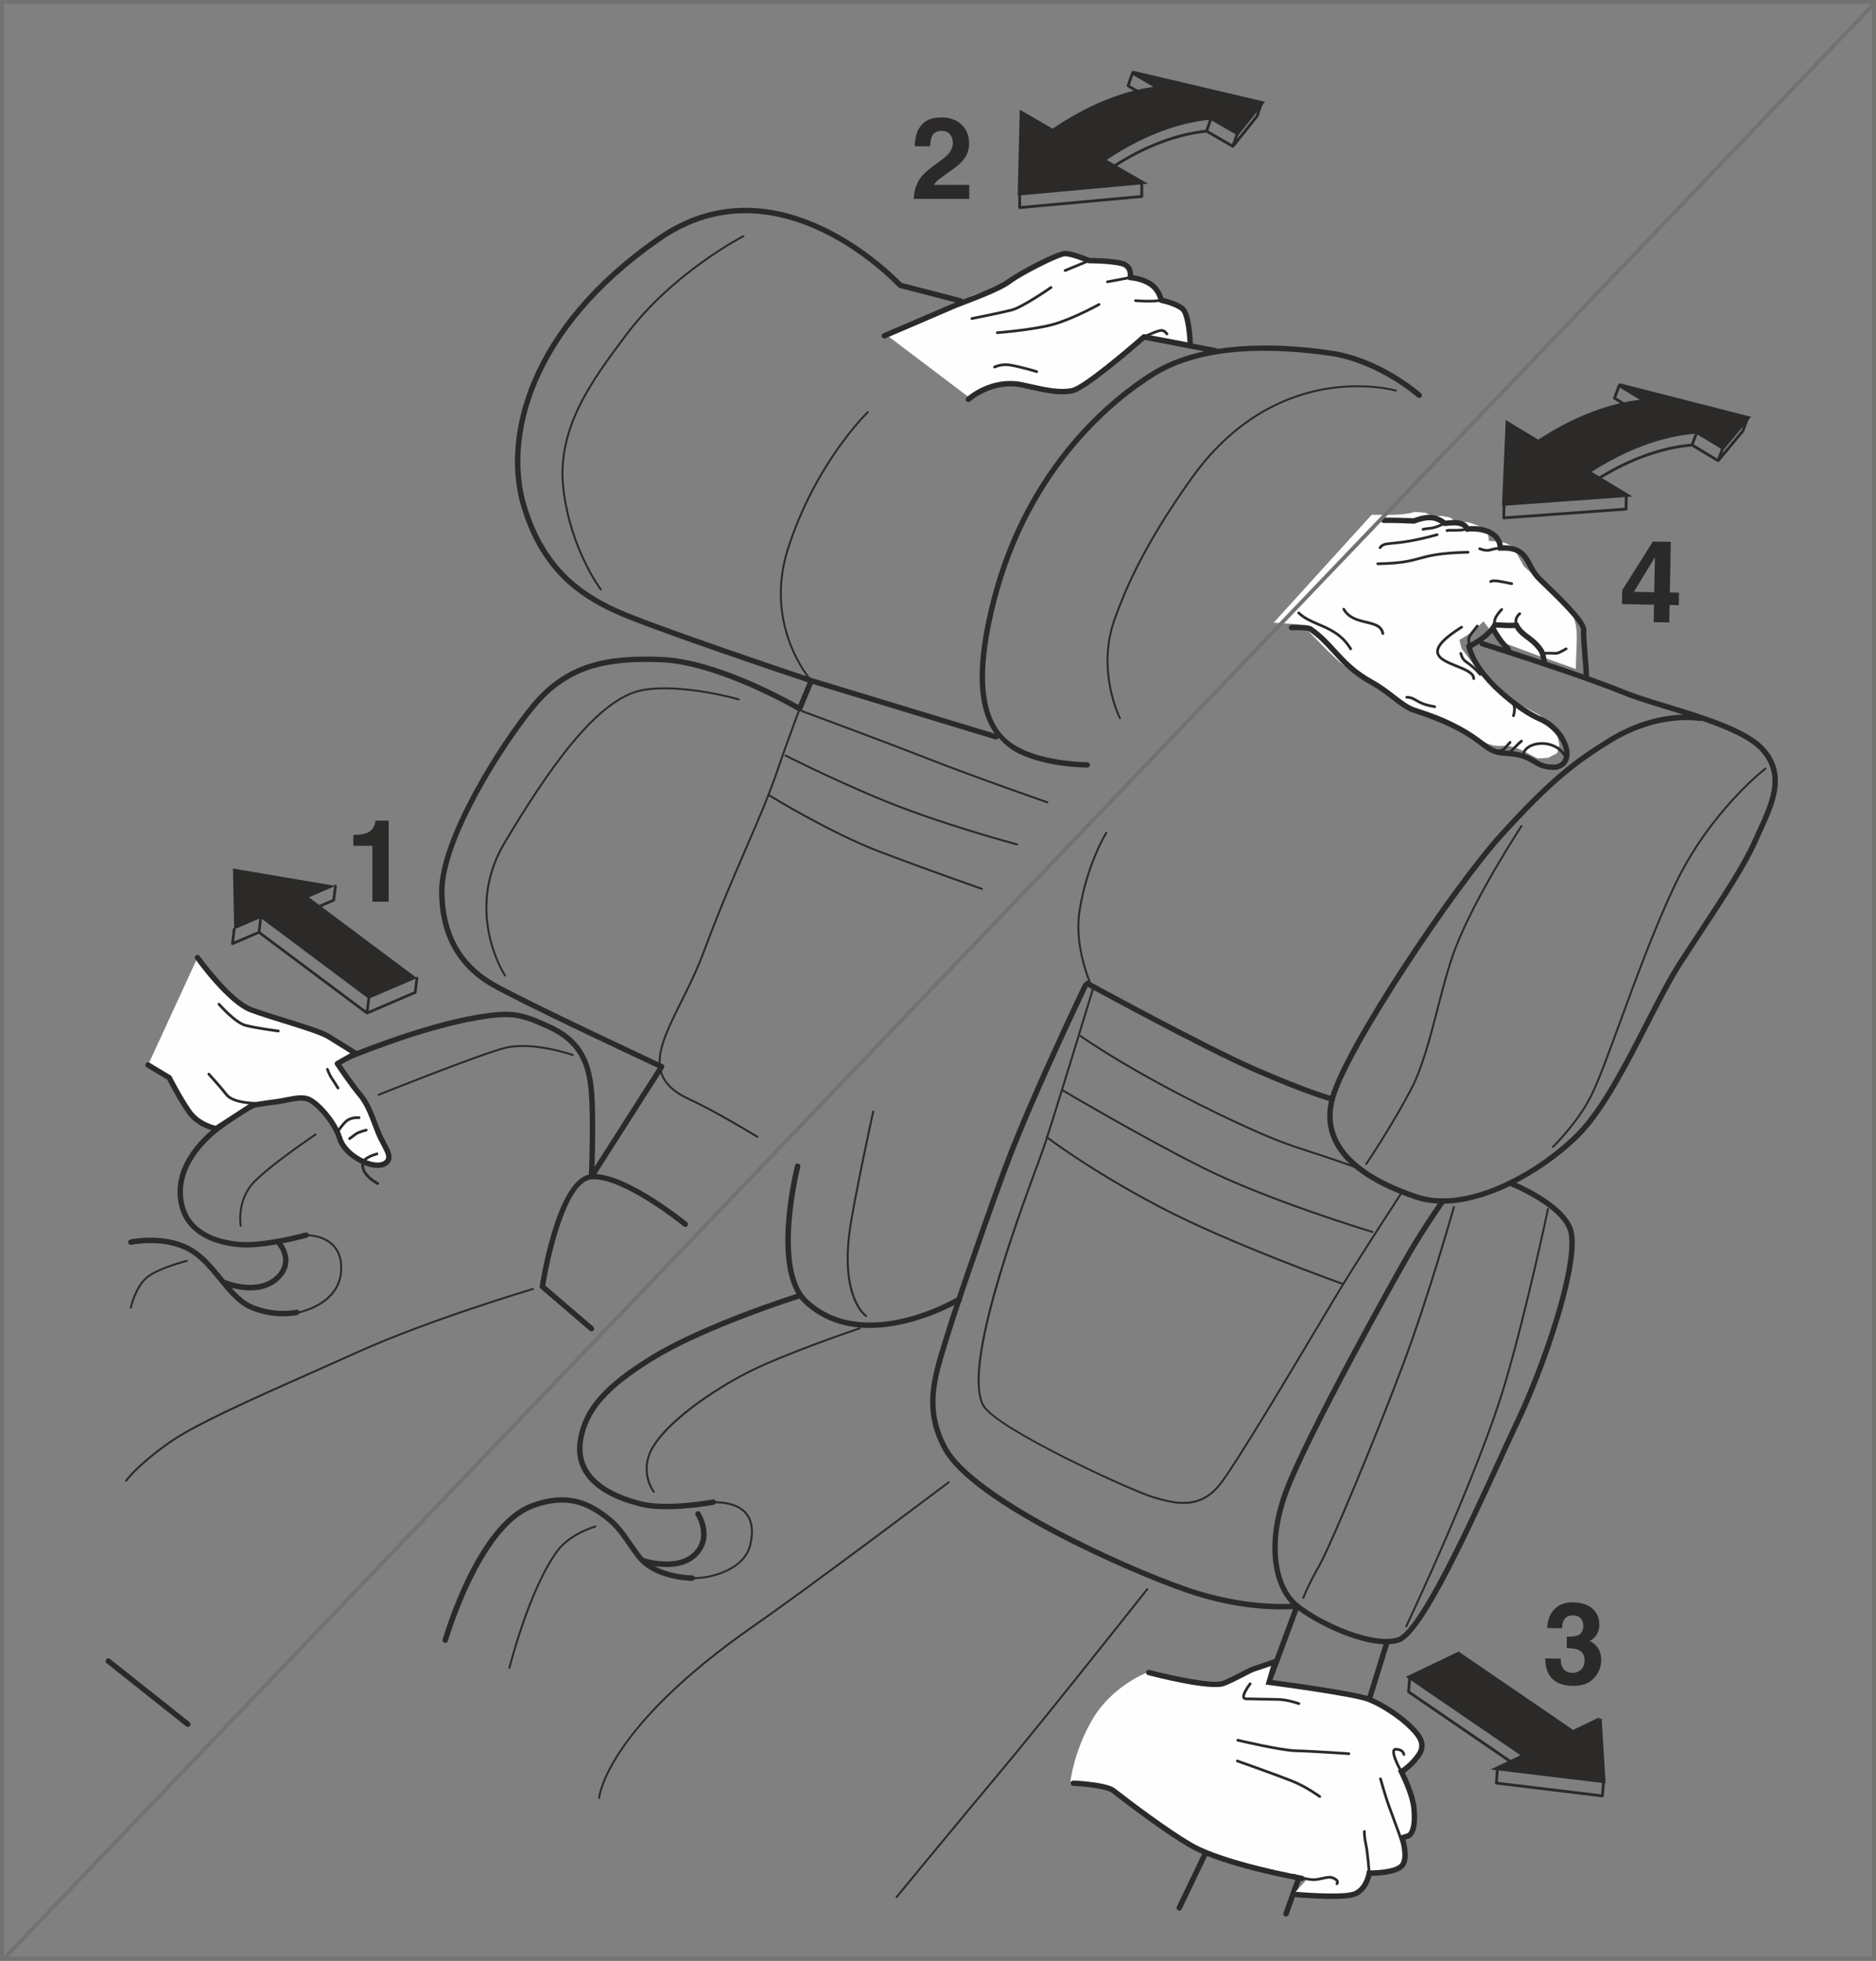 <?xml version="1.0" encoding="UTF-8"?>
<!DOCTYPE svg PUBLIC "-//W3C//DTD SVG 1.1//EN" "http://www.w3.org/Graphics/SVG/1.1/DTD/svg11.dtd">
<!-- Creator: CorelDRAW 2017 -->
<svg xmlns="http://www.w3.org/2000/svg" xml:space="preserve" width="37.091mm" height="38.748mm" version="1.1" style="shape-rendering:geometricPrecision; text-rendering:geometricPrecision; image-rendering:optimizeQuality; fill-rule:evenodd; clip-rule:evenodd"
viewBox="0 0 1435.3 1499.4"
 xmlns:xlink="http://www.w3.org/1999/xlink">
 <rect x="0" y="0" width="1435.3" height="1499.4" fill="#808080" stroke="none"/>
 <defs>
  <style type="text/css">
   <![CDATA[
    .str0 {stroke:#727271;stroke-width:2.95;stroke-miterlimit:4}
    .str1 {stroke:#2B2A29;stroke-width:2.95;stroke-linecap:round;stroke-miterlimit:4}
    .fil0 {fill:none;fill-rule:nonzero}
    .fil1 {fill:#FEFEFE;fill-rule:nonzero}
    .fil3 {fill:#2B2A29;fill-rule:nonzero}
    .fil2 {fill:#2B2A29;fill-rule:nonzero}
   ]]>
  </style>
 </defs>
 <g id="Слой_x0020_1">
  <polygon class="fil0 str0" points="1.47,1497.93 1433.82,1497.93 1433.82,1.47 1.47,1.47 "/>
  <path class="fil1" d="M974.45 476.11l12.45 0.87 6.81 0.51 4.98 2.74c29.68,30.24 23.7,25.62 58.39,46.82 21.13,18.9 39.1,13.01 64.35,31.88 30.73,21.65 22.8,2.92 49.34,18.11 0,0 5.44,3.03 5.79,2.96 0.35,-0.09 7.74,-0.44 7.74,-0.44l7.09 -3.63 1.65 -6.65 -2.21 -9.24 -4.63 -6.5 -7.15 -6.04c-31.65,-16.87 -39.82,-23.03 -60.79,-51.54 0,0 -1.79,-7.1 -1.71,-6.74 0.07,0.37 9.95,-6.06 9.95,-6.06l8.46 -8 11.48 14.85 29.15 10.91 30.06 10.62c0.38,-32.19 6.23,-41.22 -23.07,-62.56l-12 -11.74 -4.5 -3.95 -3.42 -6.02 -5.19 -9.38 -5.72 -2.59 -6.24 -1.37 -6.36 -0.23 -0.49 -4.35 -3.21 -4.97 -5.37 -2.64 -6.01 -2.17 -5.73 -0.72 -4.78 0.21 -4 -3.3 -6.59 -1.28 -6.59 0.56 -5.77 -2.95 -7.93 -0.67c-10.84,3.12 -22.02,2.17 -33.2,2.19l-75.01 82.51z"/>
  <path class="fil2" d="M1130.87 477.94c-0.42,-0.33 -1.09,-0.27 -1.45,0.16 -6.73,8.51 -6.99,8.85 -6.66,12.31 0.08,0.97 0.21,2.16 0.15,3.99 -0.03,0.57 0.42,1.05 0.99,1.06l0.02 0c0.57,0.02 1.04,-0.44 1.04,-0.99 0.07,-1.97 -0.05,-3.29 -0.14,-4.23 -0.26,-2.66 -0.26,-2.66 6.22,-10.84 0.36,-0.45 0.27,-1.11 -0.18,-1.46z"/>
  <path class="fil2" d="M1176.07 567.78c-6.09,0.96 -10.6,4.22 -11.47,8.3 -0.14,0.56 0.22,1.12 0.78,1.23 0.64,0.14 1.1,-0.23 1.23,-0.79 0.7,-3.24 4.55,-5.87 9.79,-6.7 6.32,-0.99 15.48,0.77 20.29,9.08 0.21,0.33 0.55,0.51 0.89,0.52 0.18,0 0.37,-0.04 0.53,-0.15 0.49,-0.27 0.65,-0.9 0.38,-1.4 -5.34,-9.21 -15.44,-11.19 -22.41,-10.08z"/>
  <path class="fil2" d="M1123.67 506.23c-2.69,-1.92 -4.04,-2.89 -5.04,-6.85 -0.14,-0.55 -0.68,-0.89 -1.25,-0.75 -0.56,0.14 -0.89,0.7 -0.75,1.26 1.18,4.69 3.03,6.02 5.83,8.03 2.18,1.54 5.15,3.67 9.19,8.41 0.19,0.23 0.48,0.36 0.77,0.36 0.23,0.01 0.49,-0.07 0.68,-0.25 0.44,-0.37 0.49,-1.01 0.12,-1.45 -4.22,-4.94 -7.29,-7.14 -9.54,-8.75z"/>
  <path class="fil2" d="M1083.86 534.57c-2.17,-1.26 -4.07,-2.34 -7.22,-2.4 -0.71,0 -1.35,0.36 -1.35,1.04 0,0.56 0.45,1.01 0.99,1.02 0.14,-0.03 0.21,0 0.33,0 2.62,0.06 4.07,0.89 6.23,2.13 2.74,1.58 6.5,3.75 14.67,5.04 0.05,0.01 0.1,0.01 0.14,0.03 0.52,0 0.96,-0.36 1.05,-0.87 0.08,-0.57 -0.3,-1.09 -0.87,-1.19 -7.78,-1.23 -11.21,-3.2 -13.97,-4.79z"/>
  <path class="fil2" d="M1009.32 476.57c-5.57,-2.38 -10.82,-4.61 -14.99,-8.64 -0.39,-0.39 -1.06,-0.38 -1.46,0.03 -0.38,0.41 -0.37,1.06 0.04,1.46 4.42,4.28 9.86,6.59 15.6,9.05 8.56,3.66 17.41,7.43 23.99,18.25 0.19,0.31 0.52,0.49 0.86,0.49 0.19,0.02 0.38,-0.04 0.56,-0.15 0.49,-0.29 0.64,-0.92 0.36,-1.4 -6.95,-11.38 -16.5,-15.48 -24.96,-19.09z"/>
  <path class="fil2" d="M1045.48 474.78c-6.35,-1.53 -12.91,-3.1 -16.49,-9.47 -0.29,-0.51 -0.91,-0.7 -1.4,-0.4 -0.49,0.27 -0.67,0.9 -0.39,1.39 4.02,7.17 11.36,8.93 17.81,10.49 6.2,1.49 11.1,2.66 11.97,7.86 0.08,0.49 0.52,0.84 1,0.86 0.07,0 0.12,-0.02 0.19,-0.02 0.56,-0.11 0.93,-0.63 0.85,-1.19 -1.11,-6.55 -7.15,-8 -13.53,-9.53z"/>
  <path class="fil2" d="M1055.87 419.84c0.33,0 0.66,-0.15 0.86,-0.44 1.61,-2.28 3.41,-2.46 8.79,-2.96 6.04,-0.57 16.16,-1.53 34.3,-6.58 0.55,-0.16 0.87,-0.72 0.72,-1.27 -0.16,-0.56 -0.8,-0.9 -1.27,-0.72 -17.98,5.01 -27.97,5.97 -33.95,6.53 -5.6,0.53 -8.12,0.76 -10.28,3.82 -0.34,0.46 -0.22,1.11 0.24,1.44 0.17,0.12 0.37,0.19 0.57,0.19z"/>
  <path class="fil2" d="M1054.11 432.15c18.35,-0.36 25.11,-2.2 32.26,-4.16 7.41,-2.04 15.07,-4.13 36.87,-4.67 0.57,-0.01 1.03,-0.49 1,-1.06 -0.02,-0.56 -0.45,-0.99 -1,-0.99 -0.01,0 -0.03,-0.02 -0.05,-0.02 -22.05,0.56 -29.84,2.69 -37.37,4.75 -7.02,1.92 -13.66,3.74 -31.75,4.09 -0.56,0.02 -1.03,0.48 -1.01,1.05 0.01,0.55 0.45,0.99 1.01,1.01 0.01,0 0.03,0 0.04,0z"/>
  <path class="fil2" d="M1088.96 405.78c1.3,-0.33 2.39,-0.44 3.56,-0.55 2.88,-0.29 6.14,-0.6 13.24,-4.16 0.51,-0.26 0.71,-0.87 0.45,-1.38 -0.26,-0.52 -0.87,-0.71 -1.38,-0.46 -6.76,3.38 -9.68,3.67 -12.52,3.94 -1.19,0.12 -2.43,0.25 -3.85,0.62 -0.56,0.14 -0.89,0.7 -0.77,1.24 0.12,0.46 0.53,0.78 0.98,0.78 0.1,0.01 0.18,0 0.27,-0.03z"/>
  <path class="fil2" d="M1107.4 406.72c0.67,-0.21 2.23,-0.21 4.01,-0.18 3.14,0.02 7.41,0.05 11.63,-0.98 0.55,-0.14 0.89,-0.7 0.77,-1.26 -0.15,-0.55 -0.68,-0.87 -1.26,-0.75 -3.96,0.98 -8.11,0.94 -11.11,0.92 -2.13,-0.02 -3.67,-0.03 -4.67,0.27 -0.53,0.18 -0.83,0.75 -0.67,1.3 0.14,0.43 0.53,0.72 0.97,0.72 0.1,0 0.22,-0.01 0.33,-0.04z"/>
  <path class="fil2" d="M1148.07 420.11c0.57,-0.04 0.98,-0.55 0.94,-1.11 -0.04,-0.57 -0.53,-1.05 -1.11,-0.96 -3.34,0.27 -5.34,0.8 -6.93,1.23 -2.59,0.68 -3.9,1.04 -8.54,-0.63 -0.59,-0.18 -1.15,0.11 -1.32,0.64 -0.18,0.53 0.09,1.12 0.63,1.31 2.65,0.94 4.38,1.28 5.83,1.31 1.44,0.03 2.55,-0.27 3.95,-0.64 1.53,-0.39 3.41,-0.91 6.57,-1.16z"/>
  <path class="fil2" d="M1114.72 508.36c-6.62,-2.65 -13.46,-5.39 -13.84,-9.75 -0.38,-4.35 5.64,-10.46 17.91,-18.16 0.48,-0.3 0.63,-0.93 0.33,-1.42 -0.3,-0.48 -0.94,-0.61 -1.43,-0.31 -13.34,8.35 -19.34,14.73 -18.85,20.07 0.49,5.63 7.93,8.6 15.11,11.49 6.17,2.46 12.53,5.01 12.55,8.7 0,0.56 0.45,1.01 1.01,1.02 0.67,0 1.05,-0.45 1.05,-1.04 -0.03,-5.07 -6.73,-7.75 -13.83,-10.61z"/>
  <path class="fil2" d="M1156.38 447.36c0.07,0.01 0.12,0.03 0.19,0.03 0.48,0 0.92,-0.33 1.03,-0.82 0.12,-0.56 -0.24,-1.11 -0.79,-1.23 -10.52,-2.23 -15,-2.99 -16.94,-1.41 -0.45,0.36 -0.52,1 -0.16,1.45 0.37,0.44 1.01,0.52 1.45,0.17 1.4,-1.1 8.74,0.43 15.23,1.81z"/>
  <path class="fil2" d="M1144.75 477.49c-0.71,-2.1 -0.6,-4.84 4.91,-10.73 0.39,-0.41 0.37,-1.06 -0.04,-1.46 -0.43,-0.38 -1.07,-0.36 -1.46,0.05 -5.05,5.38 -6.61,9.09 -5.38,12.79 0.15,0.42 0.55,0.7 0.97,0.71 0.11,0 0.22,-0.01 0.34,-0.05 0.55,-0.19 0.83,-0.77 0.65,-1.31z"/>
  <path class="fil2" d="M1160.17 479.15c0.12,0 0.26,-0.02 0.39,-0.09 0.53,-0.2 0.79,-0.79 0.59,-1.32 -0.08,-0.19 -1.69,-4.52 2.23,-7.62 0.44,-0.34 0.5,-1 0.16,-1.45 -0.37,-0.45 -1.03,-0.52 -1.46,-0.17 -4.1,3.25 -3.66,7.95 -2.86,9.98 0.17,0.4 0.53,0.64 0.94,0.66z"/>
  <path class="fil2" d="M1180.87 500.53c3.66,-0.1 5.94,0 7.44,0.05 3.66,0.19 3.88,0.05 8.64,-2.54l1.78 -0.96c0.5,-0.27 0.68,-0.9 0.42,-1.39 -0.29,-0.52 -0.91,-0.68 -1.4,-0.42l-1.79 0.97c-4.47,2.43 -4.52,2.36 -7.58,2.28 -1.52,-0.07 -3.8,-0.16 -7.58,-0.05 -0.56,0.02 -1,0.49 -0.98,1.06 0.01,0.55 0.45,0.98 0.99,1 0.02,0 0.04,0 0.06,0z"/>
  <path class="fil2" d="M1163.38 565.91c-2.42,2.04 -4.19,3.89 -5.61,5.36 -2.09,2.17 -3.46,3.61 -5.24,3.96 -0.56,0.11 -0.91,0.66 -0.82,1.22 0.11,0.48 0.52,0.82 0.99,0.82 0.08,0.02 0.14,0 0.22,-0.01 2.41,-0.48 4.05,-2.19 6.33,-4.55 1.38,-1.45 3.12,-3.25 5.46,-5.22 0.42,-0.37 0.49,-1.01 0.12,-1.46 -0.38,-0.43 -0.99,-0.49 -1.46,-0.12z"/>
  <path class="fil2" d="M1153.77 570.99c0.64,-0.78 1.39,-1.64 2.32,-2.57 0.4,-0.41 0.4,-1.05 -0.01,-1.46 -0.37,-0.39 -1.04,-0.39 -1.46,0 -0.97,0.98 -1.73,1.88 -2.41,2.69 -2.43,2.82 -3.54,4.09 -9.02,3.44 -0.55,-0.08 -1.09,0.33 -1.16,0.9 -0.07,0.56 0.33,1.08 0.89,1.15 0.9,0.11 1.69,0.18 2.42,0.19 4.68,0.08 6.24,-1.75 8.45,-4.34z"/>
  <path class="fil2" d="M1154.56 536.06c0.08,0.1 0.22,0.22 0.41,0.36 1.13,0.87 4.12,3.19 1.97,10.62 -0.15,0.55 0.15,1.12 0.71,1.27 0.09,0.03 0.18,0.04 0.26,0.04 0.46,0.01 0.89,-0.29 1.02,-0.74 2.54,-8.76 -1.39,-11.82 -2.69,-12.82 -0.1,-0.08 -0.16,-0.14 -0.23,-0.19 -0.37,-0.37 -1.05,-0.38 -1.46,0.03 -0.38,0.4 -0.4,1.04 0.01,1.44z"/>
  <path class="fil2" d="M1214.78 501.71c-0.63,-7.89 -1.3,-16.06 -1.03,-19.51 0.51,-6.06 -11.03,-18.43 -29.81,-36.41 -2.47,-2.38 -4.37,-4.19 -5.29,-5.16 -2.91,-3.12 -3.99,-5.14 -5.77,-8.45 -0.82,-1.56 -1.77,-3.33 -3.08,-5.54 -5.76,-9.67 -15.59,-9.79 -19.97,-9.65 -0.68,-3.88 -2.54,-7.07 -5.58,-9.53 -6.29,-5.07 -15.82,-5.44 -20.41,-5.09 -4.06,-5.5 -11.01,-4.87 -15.74,-4.46 -0.76,0.07 -1.47,0.12 -2.12,0.16 -6.91,-5.17 -14.09,-5.68 -24.5,-1.76 -8.57,-0.41 -16.23,-0.57 -22.8,-0.55 -1.13,0.01 -2.06,0.94 -2.05,2.09 0,1.13 1.02,2.21 2.07,2.06 6.61,-0.04 14.34,0.14 23,0.55l0.44 0.02 0.39 -0.15c11.02,-4.22 16.38,-2.57 21.47,1.46l0.58 0.43 0.72 0c0.91,0 1.98,-0.09 3.15,-0.2 5.64,-0.49 10.15,-0.56 12.55,3.58l0.71 1.22 1.39 -0.21c3.71,-0.55 13.15,-0.26 18.52,4.08 2.65,2.13 4.04,4.91 4.29,8.53l0.14 1.81 1.79 0.11c0.33,0.03 0.87,0.01 1.57,0 3.86,-0.1 12.05,-0.39 16.82,7.6 1.27,2.16 2.2,3.89 3,5.39 1.8,3.37 3.12,5.82 6.4,9.33 0.93,0.99 2.88,2.88 5.43,5.31 7.93,7.6 29,27.78 28.56,33.1 -0.31,3.78 0.34,11.74 1.02,20.16 0.46,5.62 0.93,11.44 1.04,15.29 0.03,1.12 0.92,1.99 2.02,2.02 0.03,0 0.07,0 0.09,0 1.13,-0.04 2.05,-0.98 2.02,-2.13 -0.11,-3.96 -0.56,-9.57 -1.05,-15.51z"/>
  <path class="fil2" d="M1178.35 547.6c-10.47,-4.37 -45.34,-28.07 -52.01,-52.13 3.49,-1.94 10.39,-5.92 15.41,-11.52 1.99,3.39 5.95,9.56 10.81,14.02 0.39,0.36 0.89,0.53 1.37,0.55 0.57,0.02 1.15,-0.22 1.57,-0.67 0.76,-0.84 0.71,-2.16 -0.14,-2.93 -5.24,-4.79 -9.5,-12.03 -10.84,-14.44 0.12,-0.19 0.31,-0.34 0.44,-0.55 0.67,0.03 1.42,0.08 2.25,0.14 2.88,0.19 6.8,0.44 11.78,0.21 2.35,3.99 5.6,6.42 8.75,8.79 2.67,1.99 5.43,4.07 8.11,7.46 2.02,2.58 2.45,3.13 3.63,10.44 0.19,1.13 1.28,1.95 2.38,1.72 1.13,-0.19 1.9,-1.26 1.72,-2.38 -1.31,-8.07 -1.95,-9.15 -4.69,-12.63 -2.8,-3.55 -5.91,-5.89 -8.66,-7.95 -3.36,-2.51 -6.26,-4.68 -8.2,-8.54l-0.6 -1.22 -1.37 0.08c-5.41,0.34 -9.56,0.08 -12.57,-0.12 -1.46,-0.11 -2.62,-0.14 -3.73,-0.17l-1.24 0 -0.58 1.1c-3.89,7.4 -13.92,12.94 -17.7,15.03 -0.59,0.33 -1.06,0.59 -1.37,0.77l-1.28 0.78 0.34 1.46c5.61,24.57 40.97,50.76 54.82,56.53 13.04,5.41 20.94,18.28 19.88,26.46 -0.51,3.94 -2.95,6.24 -7,6.8 -7.79,0.16 -10.76,-1.82 -14.61,-4.13 -4.68,-2.81 -9.98,-6.01 -23.98,-6.71 -7.27,-0.36 -10.46,-2.76 -16.24,-7.13 -7.99,-6.02 -20.05,-15.13 -52.16,-25.56 -4.82,-1.57 -10.06,-5.61 -15.62,-9.9 -4.74,-3.66 -10.1,-7.78 -16.01,-11 -13.91,-7.58 -21.43,-15.81 -28.71,-23.77 -5.57,-6.1 -10.84,-11.86 -18.63,-17.23 -2.33,-1.63 -10.77,-1.58 -15.63,-1.4 -1.13,0.05 -2.02,1.01 -1.99,2.14 0.04,1.15 1.06,2.16 2.14,1.99 5.38,-0.19 11.94,0.04 13.13,0.67 7.4,5.1 12.52,10.7 17.92,16.61 7.5,8.22 15.26,16.72 29.8,24.61 5.61,3.07 10.61,6.92 15.44,10.65 5.84,4.5 11.38,8.76 16.89,10.55 31.45,10.21 43.18,19.07 50.93,24.93 6.02,4.55 10,7.53 18.54,7.97 12.96,0.64 17.79,3.55 22.06,6.12 3.86,2.32 7.53,4.53 15.82,4.69 0.38,0 0.78,0 1.19,0 6.14,-0.83 10.1,-4.63 10.84,-10.39 1.28,-9.87 -7.41,-24.6 -22.39,-30.81z"/>
  <path class="fil2" d="M1102.2 920.45c-6.64,-0.12 -13.06,-1.12 -19.15,-3.15 -51.76,-17.3 -74.52,-44.05 -65.8,-77.37 10.16,-38.8 93.32,-162.64 129.87,-202.83 37.5,-41.25 56.02,-55.71 83.36,-72.54 23.41,-14.43 44.34,-17.75 57.29,-18.09 -4.36,-1.37 -8.72,-2.69 -13,-4 -12.5,-3.82 -24.3,-7.43 -33.2,-11.06 -34.08,-13.94 -107.44,-36.97 -108.19,-37.2 -1.08,-0.34 -1.69,-1.5 -1.35,-2.6 0.34,-1.08 1.5,-1.69 2.59,-1.35 0.74,0.23 74.28,23.3 108.51,37.31 8.71,3.56 20.44,7.14 32.85,10.93 28.91,8.83 61.71,18.85 74.74,33.88 17.57,20.26 7.27,42.62 -2.68,64.24 -1.18,2.55 -2.36,5.13 -3.49,7.71 -8.23,18.5 -24.31,42.92 -41.36,68.78 -5.47,8.3 -10.97,16.65 -16.24,24.86 -7.71,12.02 -16.19,28.52 -25.17,45.99 -15.56,30.32 -33.2,64.68 -51.3,83.56 -23.77,24.79 -69.5,53.66 -108.27,52.93zm189.9 -369.78c-11.73,-0.23 -34.25,1.87 -59.46,17.4 -26.99,16.62 -45.3,30.93 -82.47,71.81 -35.4,38.92 -119.09,163.59 -128.92,201.08 -10.21,39.01 28.68,60.91 63.12,72.41 40,13.39 96.04,-20.46 123.12,-48.71 17.66,-18.44 35.17,-52.5 50.61,-82.58 9.02,-17.57 17.54,-34.17 25.37,-46.34 5.28,-8.22 10.78,-16.59 16.27,-24.9 16.94,-25.71 32.95,-49.98 41.02,-68.18 1.15,-2.61 2.33,-5.19 3.53,-7.77 9.83,-21.38 19.13,-41.56 3.3,-59.79 -8.37,-9.68 -26.09,-17.32 -45.53,-23.97 -0.42,0.25 -0.91,0.37 -1.45,0.23 -0.11,-0.01 -3.2,-0.6 -8.52,-0.69z"/>
  <path class="fil2" d="M1059.53 1257.41c-22.83,-0.43 -54.88,-16.84 -68.42,-27.68 -16.14,-12.89 -25.3,-45.47 -9.34,-89.17 15.33,-41.95 85.02,-166.9 95.57,-184.85 11.94,-20.33 24.64,-38.13 24.76,-38.31 0.67,-0.97 1.97,-1.16 2.88,-0.49 0.94,0.67 1.16,1.97 0.49,2.88 -0.12,0.18 -12.72,17.87 -24.57,38.02 -10.52,17.9 -80.02,142.48 -95.26,184.16 -15.23,41.79 -6.95,72.57 8.04,84.53 17.37,13.94 56.28,31.3 75.26,25.72 16.22,-4.74 54.03,-87.33 76.63,-136.69 5.14,-11.26 9.68,-21.17 13.27,-28.7 19.6,-41 45.62,-115.49 41.42,-142.91 -3.06,-20.04 -44.16,-36.64 -44.57,-36.8 -1.07,-0.42 -1.59,-1.63 -1.16,-2.69 0.44,-1.05 1.64,-1.57 2.7,-1.16 1.78,0.72 43.71,17.68 47.12,40.03 4.33,28.23 -21.95,103.86 -41.76,145.34 -3.59,7.5 -8.12,17.39 -13.27,28.61 -32.25,70.44 -62.56,134.08 -79.22,138.94 -3.18,0.93 -6.76,1.3 -10.58,1.23z"/>
  <path class="fil2" d="M663.63 1015.48c-16.67,-0.31 -33.72,-5.09 -48.1,-18.32 -27.53,-25.32 -8.08,-102.59 -7.25,-105.87 0.29,-1.11 1.41,-1.78 2.53,-1.49 1.11,0.29 1.77,1.42 1.49,2.52 -0.21,0.78 -19.68,78.13 6.05,101.78 43.51,40.01 113.92,-1.97 114.64,-2.38 0.96,-0.6 2.26,-0.27 2.84,0.7 0.59,0.97 0.29,2.25 -0.71,2.84 -0.49,0.3 -35.06,20.9 -71.49,20.2z"/>
  <path class="fil2" d="M507.32 1154.12c-6.24,-0.12 -12.36,-0.7 -17.56,-2.01 -35.41,-8.94 -51.86,-26.82 -47.6,-51.69 4.03,-23.5 19.51,-41.27 55.19,-63.38 40.54,-25.15 112.12,-47.64 112.83,-47.86 1.09,-0.36 2.25,0.27 2.59,1.35 0.34,1.09 -0.27,2.25 -1.37,2.59 -0.71,0.23 -71.78,22.57 -111.87,47.43 -34.55,21.42 -49.49,38.4 -53.29,60.58 -4.85,28.3 21.54,41.16 44.53,46.97 19.58,4.96 54.31,-1.39 54.65,-1.45 1.24,-0.18 2.21,0.53 2.42,1.65 0.2,1.13 -0.53,2.21 -1.65,2.42 -1.1,0.2 -20.55,3.75 -38.87,3.4z"/>
  <path class="fil2" d="M973.26 1281.59c-0.23,0 -0.45,-0.05 -0.68,-0.12 -1.06,-0.41 -1.61,-1.6 -1.22,-2.66l17.95 -48.32c-10.02,0.65 -41.43,1.32 -82,-12.67 -41.87,-14.44 -163.79,-67.26 -186.31,-109.69 -15.94,-30.04 -8.49,-54.22 0.15,-82.22l1.32 -4.29c9.11,-29.68 35.96,-106.44 47.3,-136.06 19.52,-50.97 58.41,-132.17 58.8,-132.99 0.49,-1.04 1.73,-1.45 2.77,-0.96 1.03,0.49 1.46,1.72 0.97,2.76 -0.39,0.8 -39.22,81.85 -58.67,132.66 -11.31,29.58 -38.13,106.18 -47.21,135.8l-1.32 4.3c-8.71,28.23 -15.59,50.52 -0.45,79.05 20.07,37.8 131.56,89.62 183.99,107.72 47.63,16.42 83.16,12.2 83.49,12.15 0.72,-0.07 1.45,0.19 1.88,0.78 0.45,0.56 0.57,1.32 0.31,2.01l-19.1 51.41c-0.31,0.83 -1.13,1.35 -1.98,1.34z"/>
  <path class="fil2" d="M1047.71 1301.09c-0.19,0 -0.38,-0.03 -0.58,-0.09 -1.09,-0.34 -1.71,-1.5 -1.36,-2.59l13.4 -43.19c0.34,-1.1 1.51,-1.71 2.59,-1.36 1.09,0.34 1.71,1.5 1.37,2.58l-13.4 43.19c-0.29,0.92 -1.12,1.47 -2.02,1.46z"/>
  <path class="fil2" d="M983.88 1465.59c-0.22,0 -0.44,-0.04 -0.65,-0.11 -1.06,-0.4 -1.64,-1.57 -1.26,-2.65l9.65 -27.06c0.38,-1.08 1.57,-1.66 2.65,-1.25 1.08,0.38 1.65,1.57 1.25,2.65l-9.65 27.06c-0.31,0.85 -1.13,1.38 -1.99,1.37z"/>
  <path class="fil2" d="M902.2 1461.05c-0.29,0 -0.59,-0.07 -0.86,-0.19 -1.03,-0.51 -1.46,-1.75 -0.97,-2.77l19.73 -41.17c0.5,-1.03 1.76,-1.46 2.77,-0.97 1.04,0.51 1.46,1.73 0.97,2.77l-19.73 41.16c-0.37,0.76 -1.13,1.19 -1.91,1.17z"/>
  <path class="fil2" d="M1019.21 842.5c-0.15,0 -0.31,-0.01 -0.46,-0.05 -0.74,-0.18 -18.21,-4.72 -59.3,-22.67 -39.71,-17.34 -127.64,-65.42 -128.53,-65.9 -1.01,-0.55 -1.38,-1.8 -0.82,-2.81 0.55,-1.01 1.81,-1.39 2.81,-0.82 0.87,0.48 88.65,48.48 128.19,65.73 40.71,17.79 58.48,22.41 58.66,22.46 1.11,0.29 1.79,1.4 1.5,2.51 -0.24,0.96 -1.11,1.57 -2.05,1.56z"/>
  <path class="fil2" d="M510.07 1198.31c-9.57,0 -17.72,-2.58 -18.39,-2.81 -1.09,-0.36 -1.68,-1.52 -1.32,-2.61 0.36,-1.09 1.56,-1.69 2.61,-1.32 0.3,0.11 30.66,9.72 41.2,-9.31 6.01,-10.83 -1.84,-23.36 -1.92,-23.48 -0.62,-0.97 -0.33,-2.25 0.63,-2.85 0.97,-0.64 2.23,-0.36 2.87,0.61 0.38,0.6 9.27,14.72 2.05,27.73 -6.22,11.24 -17.75,14.05 -27.71,14.05z"/>
  <path class="fil2" d="M340.64 1256.34c-0.18,0 -0.36,-0.02 -0.53,-0.07 -1.09,-0.31 -1.73,-1.47 -1.42,-2.57 1.04,-3.59 25.71,-88.02 67.29,-103.88 28.34,-10.83 45.69,-1.83 60.22,9.52 7.52,5.87 12.14,12.58 17.03,19.7 2.21,3.21 4.49,6.52 7.14,9.91 12.23,15.62 39.1,15.87 39.25,15.75 0,0 0.03,0 0.04,0 1.12,0.03 2.02,0.93 2.02,2.06 0,1.15 -0.91,2.07 -2.06,2.07 -1.11,0.04 -29.01,-0.11 -42.51,-17.34 -2.72,-3.48 -5.04,-6.85 -7.29,-10.12 -4.71,-6.85 -9.14,-13.31 -16.16,-18.77 -12.65,-9.88 -28.43,-19.53 -56.2,-8.94 -39.64,15.14 -64.53,100.32 -64.78,101.18 -0.27,0.92 -1.12,1.5 -2.03,1.49z"/>
  <path class="fil2" d="M1188.12 877.75c-0.19,0 -0.38,-0.08 -0.53,-0.23 -0.29,-0.29 -0.27,-0.78 0.03,-1.05 0.19,-0.18 19.1,-18.51 29.42,-39.56 5.53,-11.26 13.02,-31.74 21.7,-55.44 11.71,-31.96 26.29,-71.75 41.84,-104.64 26.8,-56.6 69.21,-89.35 69.64,-89.66 0.31,-0.24 0.8,-0.19 1.04,0.14 0.26,0.33 0.19,0.79 -0.12,1.04 -0.42,0.33 -42.57,32.87 -69.19,89.11 -15.55,32.85 -30.11,72.58 -41.81,104.53 -8.68,23.74 -16.19,44.23 -21.77,55.59 -10.43,21.28 -29.51,39.78 -29.71,39.97 -0.15,0.14 -0.34,0.21 -0.53,0.21z"/>
  <path class="fil2" d="M1045.26 890.86c-0.14,0 -0.27,-0.04 -0.39,-0.14 -0.34,-0.22 -0.44,-0.7 -0.21,-1.03 0.19,-0.29 19.44,-28.74 34.2,-56.88 8.68,-16.59 14.64,-39.63 20.38,-61.92 4.07,-15.74 8.26,-32.01 13.32,-45.38 15.05,-39.66 50.51,-93.69 50.87,-94.24 0.23,-0.34 0.74,-0.42 1.02,-0.22 0.36,0.23 0.45,0.7 0.22,1.04 -0.36,0.55 -35.74,54.44 -50.73,93.95 -5.01,13.28 -9.2,29.51 -13.26,45.21 -5.77,22.37 -11.74,45.51 -20.51,62.24 -14.81,28.23 -34.1,56.75 -34.29,57.03 -0.15,0.21 -0.38,0.33 -0.63,0.33z"/>
  <path class="fil2" d="M904.67 1150.09c-7.81,-0.15 -15.51,-2.41 -22.47,-4.45l-0.45 -0.14c-15.74,-4.61 -120.36,-52.41 -130.18,-70.54 -15.76,-29.13 24.23,-137.77 41.32,-184.16 2.58,-7.03 4.61,-12.58 5.68,-15.75 7.34,-22.02 35.02,-112.78 36.77,-118.54 -1.46,-3.07 -14.48,-31.6 -10.2,-59.61 5.49,-35.96 20.48,-60.2 20.63,-60.44 0.22,-0.36 0.68,-0.45 1.02,-0.24 0.36,0.22 0.45,0.68 0.23,1.04 -0.15,0.23 -14.98,24.23 -20.42,59.88 -4.42,29.02 10.05,58.68 10.2,58.99l0.14 0.26 -0.08 0.29c-0.3,0.96 -29.31,96.22 -36.87,118.88 -1.05,3.17 -3.1,8.72 -5.69,15.77 -15.55,42.24 -56.85,154.4 -41.42,182.94 9.68,17.87 113.65,65.23 129.3,69.81l0.45 0.14c15.62,4.57 35.02,10.28 50.81,-10.39 12.02,-15.78 49.42,-78.43 74.17,-119.89 8.72,-14.59 15.6,-26.11 19.44,-32.37 14.72,-23.93 44.26,-69.29 44.56,-69.75 0.23,-0.33 0.71,-0.42 1.02,-0.22 0.36,0.23 0.45,0.7 0.23,1.04 -0.3,0.46 -29.85,45.79 -44.54,69.7 -3.83,6.24 -10.72,17.76 -19.43,32.35 -24.76,41.5 -62.19,104.2 -74.27,120.02 -9.3,12.16 -19.73,15.56 -29.94,15.37z"/>
  <path class="fil2" d="M1027.67 982.7c-0.08,0 -0.15,-0.01 -0.25,-0.04 -0.84,-0.31 -86.51,-30.81 -140.1,-58.91 -53.62,-28.11 -86.62,-53.34 -86.95,-53.59 -0.33,-0.26 -0.39,-0.72 -0.14,-1.05 0.24,-0.33 0.71,-0.4 1.05,-0.12 0.31,0.24 33.22,25.4 86.71,53.44 53.51,28.05 139.07,58.51 139.94,58.82 0.37,0.12 0.57,0.56 0.45,0.96 -0.11,0.3 -0.41,0.49 -0.72,0.49z"/>
  <path class="fil2" d="M1050.02 942.81c-0.07,0 -0.12,-0.02 -0.21,-0.03 -0.76,-0.23 -77.97,-23.41 -128.79,-48.64 -44.8,-22.22 -107.75,-59.33 -108.38,-59.7 -0.36,-0.22 -0.48,-0.67 -0.26,-1.02 0.21,-0.37 0.67,-0.45 1.01,-0.26 0.63,0.37 63.53,37.44 108.28,59.65 50.7,25.17 127.79,48.3 128.57,48.53 0.39,0.12 0.62,0.53 0.51,0.93 -0.11,0.33 -0.41,0.53 -0.74,0.53z"/>
  <path class="fil2" d="M1038.02 893.59c-0.08,0 -0.15,-0.01 -0.24,-0.04 -15.65,-5.56 -26.47,-9.09 -35.17,-11.93 -18.35,-5.99 -28.46,-9.27 -57.84,-23.02 -76.28,-35.66 -118,-65.4 -118.43,-65.7 -0.33,-0.23 -0.41,-0.71 -0.16,-1.03 0.23,-0.34 0.71,-0.44 1.03,-0.18 0.42,0.29 42.06,29.97 118.19,65.56 29.3,13.69 39.39,16.98 57.68,22.96 8.71,2.82 19.53,6.36 35.22,11.93 0.37,0.12 0.58,0.56 0.45,0.95 -0.11,0.3 -0.41,0.49 -0.72,0.49z"/>
  <path class="fil2" d="M997.14 1222.64c-0.08,0 -0.15,-0.02 -0.25,-0.04 -0.37,-0.14 -0.57,-0.57 -0.45,-0.96 0.03,-0.08 3.18,-8.83 12.04,-24.37 8.83,-15.47 44.6,-101.29 64.87,-155.65 19.52,-52.29 38.09,-118.1 38.28,-118.75 0.12,-0.38 0.55,-0.6 0.93,-0.52 0.38,0.11 0.63,0.52 0.52,0.92 -0.19,0.65 -18.79,66.53 -38.31,118.89 -20.31,54.39 -56.14,140.35 -64.98,155.86 -8.8,15.41 -11.9,24.04 -11.93,24.14 -0.11,0.3 -0.41,0.49 -0.72,0.49z"/>
  <path class="fil2" d="M1075.92 1244.33c-0.09,0 -0.2,-0.03 -0.3,-0.07 -0.38,-0.19 -0.53,-0.63 -0.37,-1 0.56,-1.16 55,-116.14 75.56,-185.7 16.74,-56.6 32.64,-132.5 32.8,-133.26 0.08,-0.39 0.48,-0.67 0.87,-0.57 0.41,0.08 0.67,0.48 0.59,0.89 -0.17,0.75 -16.07,76.71 -32.83,133.39 -20.6,69.65 -75.09,184.74 -75.63,185.9 -0.14,0.27 -0.42,0.43 -0.7,0.43z"/>
  <path class="fil2" d="M500.23 1141.58c-0.22,0 -0.43,-0.09 -0.57,-0.29 -0.37,-0.45 -8.86,-11.44 -4.36,-27.11 6.05,-21.02 43.7,-48.52 76.11,-65.17 28.09,-14.43 85.54,-33.76 86.11,-33.95 0.42,-0.16 0.82,0.07 0.94,0.46 0.14,0.39 -0.07,0.82 -0.46,0.94 -0.57,0.21 -57.91,19.5 -85.91,33.87 -33.16,17.03 -69.69,44.58 -75.34,64.26 -4.3,14.93 4,25.66 4.08,25.79 0.24,0.31 0.21,0.79 -0.12,1.04 -0.14,0.11 -0.31,0.16 -0.48,0.16z"/>
  <path class="fil2" d="M529.48 1207.54c-2.51,-0.05 -4.91,-0.29 -7.11,-0.7 -0.41,-0.07 -0.68,-0.46 -0.6,-0.87 0.07,-0.39 0.44,-0.72 0.87,-0.58 17.06,3.14 45.92,-4.72 50.56,-23.86 2.65,-10.94 1.39,-19.21 -3.74,-24.59 -10.27,-10.77 -32.91,-6.56 -33.14,-6.52 -0.43,0 -0.79,-0.19 -0.87,-0.6 -0.08,-0.41 0.19,-0.79 0.6,-0.87 0.96,-0.16 23.67,-4.4 34.51,6.98 5.5,5.77 6.88,14.5 4.1,25.97 -4.23,17.46 -27.61,26 -45.17,25.66z"/>
  <path class="fil2" d="M458.37 1375.68c-0.02,0 -0.03,0 -0.03,0 -0.41,-0.04 -0.74,-0.38 -0.71,-0.8 0.04,-0.52 4.79,-53.25 119.64,-132.88 42.74,-29.64 147,-108.25 148.05,-109.05 0.3,-0.26 0.79,-0.18 1.04,0.15 0.24,0.33 0.19,0.79 -0.15,1.04 -1.04,0.79 -105.32,79.42 -148.09,109.09 -114.26,79.23 -118.96,131.24 -118.98,131.76 -0.03,0.39 -0.37,0.71 -0.76,0.7z"/>
  <path class="fil2" d="M685.96 1451.43c-0.16,0 -0.33,-0.05 -0.46,-0.18 -0.31,-0.26 -0.35,-0.72 -0.09,-1.05 0.5,-0.6 50.48,-61.39 81.07,-97.82 30.61,-36.42 109.87,-136.55 110.66,-137.56 0.26,-0.31 0.71,-0.38 1.06,-0.12 0.32,0.26 0.37,0.74 0.11,1.05 -0.8,1.01 -80.07,101.17 -110.69,137.6 -30.59,36.42 -80.57,97.21 -81.07,97.81 -0.15,0.18 -0.37,0.27 -0.59,0.27z"/>
  <path class="fil2" d="M662.67 1007.11c-0.14,0 -0.27,-0.04 -0.4,-0.12 -0.78,-0.51 -19.05,-13.03 -13.36,-62.61 2.4,-20.99 18.25,-93.84 18.42,-94.56 0.09,-0.39 0.48,-0.7 0.89,-0.58 0.41,0.09 0.65,0.5 0.57,0.89 -0.16,0.74 -16,73.51 -18.4,94.44 -5.56,48.53 12.52,61.06 12.71,61.17 0.34,0.23 0.44,0.7 0.22,1.04 -0.15,0.22 -0.4,0.34 -0.64,0.34z"/>
  <path class="fil2" d="M389.72 1276.24c-0.05,0 -0.11,-0.01 -0.16,-0.03 -0.41,-0.09 -0.64,-0.49 -0.55,-0.9 0.15,-0.6 15.11,-60.22 36.71,-89.58 10.03,-13.64 28.82,-18.91 29.62,-19.11 0.38,-0.14 0.8,0.12 0.91,0.51 0.11,0.41 -0.12,0.8 -0.53,0.91 -0.19,0.07 -19.09,5.37 -28.81,18.58 -21.42,29.13 -36.31,88.46 -36.46,89.04 -0.09,0.34 -0.4,0.57 -0.74,0.57z"/>
  <path class="fil1" d="M877.75 1278.94c0,0 48.33,12.42 58.52,8.29 10.18,-4.14 18.96,-9.75 23.31,-11.11 4.37,-1.37 16,-5.48 16,-5.48l-4.64 15.81c0,0 64.84,8.45 76.31,13.01 11.47,4.55 23.38,10.58 27.6,16.44 4.22,5.85 16.49,17.64 10.56,26.18 -5.92,8.55 -13.23,12.75 -13.23,12.75 0,0 8.35,16.04 9.58,27.62 1.22,11.59 -0.39,20.22 -4.75,21.58l-4.37 1.37c0,0 5.48,15.99 -0.41,21.65 -5.88,5.67 -24.65,5.31 -24.65,5.31 0,0 -1.66,11.52 -10.42,15.69 -8.75,4.16 -47.68,0.53 -47.68,0.53l10.33 -11.36c0,0 -63.34,-11.34 -89.04,-26.26 -14.87,-8.64 -40.91,-31.22 -62.2,-42.23 -15.54,-8.03 -29.61,-6.29 -29.61,-6.29 0,0 2.53,-23.33 16.91,-47.7 15.37,-26.02 41.85,-35.79 41.85,-35.79z"/>
  <path class="fil2" d="M995.94 1438.48c-0.1,0 -0.22,0 -0.31,-0.03 -2.46,-0.44 -60.16,-10.77 -85.88,-25.72 -18.44,-10.72 -45.09,-30.84 -59.35,-41.88 -3.77,-2.92 -19.93,-4.72 -29.25,-5.17 -1.13,-0.05 -2.02,-1.03 -1.95,-2.17 0.04,-1.13 0.98,-1.95 2.16,-1.95 2.59,0.12 25.56,1.36 31.59,6.02 14.17,10.98 40.67,30.98 58.88,41.58 25.12,14.57 83.94,25.12 84.53,25.23 1.13,0.19 1.87,1.26 1.68,2.39 -0.18,1.02 -1.08,1.72 -2.07,1.71z"/>
  <path class="fil2" d="M1014.45 1452.08c-11.5,-0.22 -22.95,-1.24 -25.13,-1.45 -1.15,-0.11 -1.98,-1.12 -1.87,-2.25 0.1,-1.13 1.06,-1.85 2.25,-1.87 10.66,1 39.83,2.87 46.59,-0.33 7.66,-3.66 9.24,-14.02 9.26,-14.11l0.26 -1.82 1.83 0.04c4.98,0.1 18.86,-0.57 23.19,-4.72 4.02,-3.89 1.2,-15.68 -0.11,-19.51l-0.7 -2.02 6.39 -1.99c2.5,-0.77 4.59,-7.17 3.3,-19.38 -1.16,-11.04 -9.28,-26.73 -9.35,-26.88l-0.92 -1.76 1.72 -0.99c0.05,-0.03 6.99,-4.1 12.56,-12.12 4.76,-6.88 0.66,-12.11 -4.76,-17.76 -8.03,-8.32 -21.68,-17.47 -32.46,-21.76 -11.11,-4.41 -75.18,-12.8 -75.82,-12.89l-2.4 -0.31 4.19 -14.25c-3.82,1.34 -9.49,3.3 -12.26,4.16 -1.87,0.58 -4.9,2.16 -8.38,3.99 -4.14,2.14 -9.27,4.82 -14.79,7.06 -10.5,4.25 -53.78,-6.88 -58.66,-8.16 -1.12,-0.3 -1.77,-1.43 -1.49,-2.52 0.29,-1.12 1.49,-1.76 2.53,-1.49 12.95,3.4 48.28,11.51 56.06,8.35 5.32,-2.17 10.37,-4.81 14.43,-6.91 3.81,-1.99 6.84,-3.58 9.05,-4.27 4.34,-1.34 15.92,-5.45 15.93,-5.43l3.81 -1.35 -5.09 17.37c12.02,1.6 63.96,8.67 74.4,12.82 11.28,4.48 25.54,14.04 33.92,22.73 4.6,4.79 12.27,12.79 5.19,23 -4.48,6.45 -9.65,10.5 -12.25,12.3 2.19,4.48 7.92,16.94 8.95,26.67 1.41,13.44 -0.84,22.09 -6.18,23.77l-2.4 0.74c1.39,4.86 3.94,16.5 -1.57,21.79 -5.42,5.23 -19.32,5.85 -24.41,5.9 -0.87,3.65 -3.66,11.89 -11.21,15.48 -4.13,1.98 -13.88,2.36 -23.62,2.17z"/>
  <path class="fil2" d="M1044.9 1400.55c0.04,-0.58 -0.41,-1.05 -0.98,-1.07 -0.68,0 -1.05,0.41 -1.06,0.97 -0.01,0.16 -0.19,4.31 1.16,10.17 1.3,5.65 2.55,21.65 2.55,21.82 0.04,0.53 0.48,0.92 1.01,0.94 0.04,0 0.07,0 0.11,0 0.56,-0.04 0.98,-0.53 0.94,-1.11 -0.06,-0.65 -1.27,-16.31 -2.61,-22.12 -1.28,-5.56 -1.12,-9.57 -1.12,-9.61z"/>
  <path class="fil2" d="M1057.19 1360.02c-0.16,-0.56 -0.8,-0.87 -1.27,-0.72 -0.55,0.15 -0.87,0.72 -0.72,1.27 0.04,0.15 4.11,14.65 6.84,21.88 2.74,7.28 9.77,26.51 9.77,26.51l1.94 -0.7c0,0 -7.03,-19.26 -9.77,-26.54 -2.7,-7.14 -6.74,-21.57 -6.78,-21.7z"/>
  <path class="fil2" d="M1072.17 1355.85c0.18,0 0.37,-0.03 0.53,-0.12 0.5,-0.3 0.67,-0.93 0.38,-1.42 -3.52,-6.09 -6.7,-13.71 -5.69,-15.4 0.04,-0.08 0.12,-0.23 0.57,-0.22 4.61,0.08 5.04,2.73 5.08,3.02 0.03,0.57 0.53,0.93 1.11,0.96 0.57,-0.04 0.98,-0.55 0.94,-1.11 -0.14,-1.66 -1.77,-4.82 -7.09,-4.91 -1.06,-0.03 -1.92,0.39 -2.4,1.22 -2.11,3.59 4.37,15.21 5.7,17.49 0.19,0.31 0.53,0.51 0.87,0.51z"/>
  <path class="fil2" d="M1020.47 1435.2c-2.81,-1.19 -5.56,-0.57 -8.74,0.15 -1.8,0.41 -3.67,0.83 -5.83,1 -5.49,0.45 -15.56,-3.29 -15.67,-3.33 -0.53,-0.19 -1.12,0.05 -1.34,0.6 -0.19,0.53 0.07,1.13 0.62,1.34 0.41,0.15 10.51,3.83 16.56,3.45 2.31,-0.18 4.33,-0.64 6.13,-1.05 2.95,-0.66 5.28,-1.19 7.48,-0.25 1.97,0.8 2.45,1.6 2.54,1.98 0.14,0.44 -0.14,0.79 -0.14,0.79 -0.37,0.44 -0.3,1.08 0.14,1.46 0.19,0.15 0.41,0.22 0.64,0.23 0.3,0 0.6,-0.12 0.82,-0.37 0.08,-0.11 0.9,-1.16 0.56,-2.59 -0.34,-1.37 -1.61,-2.51 -3.77,-3.41z"/>
  <path class="fil2" d="M953.36 1300.12l24.55 0.48c6.96,0.12 15.42,3.1 15.51,3.13 0.11,0.04 0.21,0.05 0.33,0.05 0.42,0.02 0.83,-0.24 0.98,-0.67 0.19,-0.55 -0.1,-1.13 -0.63,-1.32 -0.35,-0.12 -8.85,-3.1 -16.15,-3.25l-24.55 -0.46c-0.48,-0.01 -0.78,-0.12 -0.87,-0.31 -0.58,-1.27 1.98,-5.94 4.78,-9.52 0.34,-0.45 0.27,-1.09 -0.18,-1.45 -0.46,-0.34 -1.11,-0.27 -1.45,0.18 -1.54,1.98 -6.45,8.63 -5.01,11.67 0.31,0.65 1.02,1.45 2.69,1.47z"/>
  <path class="fil2" d="M991.63 1337.81c-11.3,-0.22 -44.08,-7.99 -44.41,-8.07 -0.55,-0.12 -1.09,0.23 -1.24,0.78 -0.12,0.56 0.22,1.11 0.78,1.24 1.34,0.33 33.31,7.87 44.83,8.1 11.4,0.22 40.07,2.21 40.35,2.23 0.02,0 0.04,0 0.05,0 0.55,0.01 1.01,-0.39 1.04,-0.96 0.05,-0.57 -0.38,-1.06 -0.96,-1.09 -0.29,-0.03 -29,-2.01 -40.45,-2.23z"/>
  <path class="fil2" d="M1009.7 1374.87c0.31,0 0.64,-0.12 0.84,-0.41 0.34,-0.45 0.25,-1.11 -0.22,-1.44 -0.1,-0.08 -10.21,-7.55 -21.67,-12.11 -11.34,-4.5 -41.32,-15.15 -41.63,-15.25 -0.53,-0.21 -1.12,0.07 -1.31,0.61 -0.19,0.55 0.1,1.13 0.62,1.33 0.31,0.09 30.25,10.74 41.57,15.22 11.21,4.45 21.11,11.77 21.21,11.84 0.16,0.14 0.38,0.21 0.59,0.21z"/>
  <path class="fil2" d="M1087.2 300.7c-1.26,-1.12 -31.31,-27.3 -69.06,-32.69 -33.24,-4.76 -62.07,-5.02 -86.62,-1.16 -0.27,-0.26 -0.53,-0.55 -0.94,-0.63l-55.46 -10.73c-1.11,-0.26 -2.2,0.52 -2.41,1.65 -0.22,1.12 0.5,2.2 1.64,2.41l46.88 9.08c-15.47,3.37 -28.98,8.61 -40.42,15.77 -27.9,17.43 -95.7,69.38 -122.58,174.78 -12.45,48.89 -11.59,81.97 2.88,101.83l-139.81 -42.47 0 0c-1.75,-0.59 -123.64,-41.25 -150,-53.57 -25.93,-12.11 -54.37,-30.98 -68.66,-79.22 -14.8,-49.91 3.3,-132.66 102.96,-201.66 90.44,-62.63 180.67,34.48 181.56,35.47 0.27,0.3 0.63,0.5 1.01,0.62l46.14 11.89c1.17,0.29 2.25,-0.38 2.52,-1.49 0.3,-1.11 -0.38,-2.23 -1.47,-2.51l-45.57 -11.76c-7,-7.36 -96.4,-98.03 -186.54,-35.63 -101.48,70.26 -119.76,155.02 -104.58,206.24 14.76,49.81 44.12,69.31 70.89,81.8 25.02,11.67 131.45,47.38 148.37,53.05l-7.18 17.25c-11.17,-6.35 -63.82,-35.06 -104.46,-36.68 -41.85,-1.65 -73.17,3.86 -100.08,36.53 -24.49,29.75 -70.25,102.13 -70.25,142.65 0,33.35 13.6,58.05 40.41,73.35 22.84,13.04 111.83,54.7 126.82,61.69l-48.31 75.7c0.43,-13.06 1.04,-39.97 -0.27,-57.05 -2.07,-26.82 -11.75,-41.83 -33.41,-51.82 -23.19,-10.7 -30.61,-11.64 -56.66,-7.32 -42.69,7.12 -98.3,30.32 -98.85,30.54 -1.06,0.45 -1.56,1.66 -1.12,2.72 0.44,1.05 1.65,1.53 2.72,1.12 0.55,-0.25 55.71,-23.25 97.93,-30.29 25.23,-4.19 31.82,-3.35 54.25,6.99 23.47,10.84 29.37,27.18 31,48.39 1.58,20.45 0.36,55.23 0.05,62.65 -25.09,5.49 -37.1,82.02 -37.61,85.35 -0.1,0.71 0.16,1.42 0.7,1.88l37.57 32.2c0.4,0.33 0.87,0.49 1.35,0.49 0.58,0 1.16,-0.23 1.57,-0.71 0.75,-0.87 0.66,-2.17 -0.22,-2.92l-36.7 -31.45c3.67,-23.21 16.62,-79.85 35.5,-81.2 24.04,-1.61 69.84,35.56 70.3,35.94 0.89,0.72 2.18,0.62 2.92,-0.29 0.72,-0.87 0.58,-2.18 -0.3,-2.91 -1.83,-1.5 -43.37,-35.04 -69.35,-36.79l51.68 -80.98c0.33,-0.52 0.42,-1.12 0.24,-1.71 -0.16,-0.57 -0.57,-1.04 -1.1,-1.28 -1.04,-0.49 -103.97,-48.43 -128.67,-62.54 -25.42,-14.52 -38.31,-37.99 -38.31,-69.76 0,-39.49 45.13,-110.68 69.29,-140.02 25.83,-31.36 56.18,-36.64 96.72,-35.03 43.68,1.75 103.98,36.92 104.58,37.3 0.52,0.29 1.13,0.35 1.71,0.18 0.56,-0.19 1.03,-0.62 1.26,-1.18l8.22 -19.74 139.56 42.39c0.19,0.05 0.39,0.09 0.6,0.09 0.86,0 1.64,-0.56 1.92,-1.4 4.16,4.76 9.01,8.89 15.03,11.92 21.65,10.82 51.56,10.95 52.81,10.95 1.15,0 2.08,-0.93 2.08,-2.06 0,-1.15 -0.93,-2.07 -2.08,-2.07 -0.3,0 -30.17,-0.12 -50.96,-10.51 -17.96,-9 -39.44,-30.39 -18.61,-112.13 26.5,-103.95 93.28,-155.12 120.76,-172.29 30.25,-18.92 75.53,-24.23 134.57,-15.81 36.49,5.2 66.59,31.44 66.89,31.7 0.87,0.75 2.16,0.67 2.92,-0.18 0.76,-0.86 0.68,-2.17 -0.18,-2.92z"/>
  <path class="fil2" d="M84.16 1268.62c-0.9,-0.72 -2.2,-0.56 -2.91,0.33 -0.71,0.9 -0.56,2.21 0.34,2.92l60.82 48.3c0.38,0.3 0.85,0.45 1.3,0.45 0.6,0 1.2,-0.27 1.61,-0.78 0.71,-0.9 0.56,-2.21 -0.33,-2.92l-60.83 -48.3z"/>
  <path class="fil2" d="M233.7 942.51c-0.33,0.1 -32.6,8.92 -51.12,7.07 -15.83,-1.57 -35.81,-7.57 -41.15,-27.1 -7.66,-28.08 16.08,-50 26.65,-58.14 16.11,-12.38 27.85,-17.83 27.96,-17.9 1.05,-0.46 1.5,-1.69 1.03,-2.74 -0.49,-1.04 -1.72,-1.54 -2.74,-1.01 -0.49,0.22 -12.25,5.68 -28.75,18.39 -11.23,8.63 -36.45,32.01 -28.12,62.49 4.64,17.01 20.52,27.71 44.71,30.13 1.92,0.19 3.97,0.29 6.1,0.29 7.52,0 16.04,-1.09 23.74,-2.44 0.07,0.35 0.08,0.71 0.33,0.99 0.42,0.48 9.96,11.71 -1,22.7 -14.06,13.99 -38.92,3.63 -39.15,3.54 -0.05,-0.03 -0.1,0.01 -0.15,0 -0.62,-0.74 -1.2,-1.44 -1.81,-2.19 -7.15,-8.75 -14.55,-17.8 -24.42,-23.18 -20.12,-10.96 -45.09,-5.79 -46.14,-5.58 -1.12,0.23 -1.83,1.34 -1.6,2.46 0.24,1.11 1.32,1.8 2.46,1.6 0.24,-0.05 24.52,-5.08 43.3,5.15 9.15,5 16.3,13.73 23.21,22.18 7.82,9.59 15.21,18.64 25.32,22.68 9.43,3.74 18.05,4.71 24.41,4.71 6.4,0 10.51,-0.98 10.84,-1.05 1.11,-0.29 1.79,-1.39 1.52,-2.52 -0.26,-1.1 -1.42,-1.77 -2.5,-1.51 -0.16,0.03 -15.05,3.56 -32.74,-3.48 -6.26,-2.51 -11.56,-7.45 -16.69,-13.24 3.78,1.01 8.83,1.99 14.25,1.99 7.71,0 16.18,-1.97 22.82,-8.64 11.73,-11.74 4.31,-24.04 1.91,-27.38 10.09,-1.95 17.99,-4.11 18.65,-4.29 1.09,-0.3 1.75,-1.44 1.45,-2.54 -0.31,-1.11 -1.45,-1.71 -2.55,-1.44z"/>
  <path class="fil2" d="M1068.14 297.95c-0.23,-0.07 -22.88,-6.42 -53.38,-1.4 -28.09,4.64 -68.8,20.18 -103.08,67.87 -39.55,55.04 -52.79,90.53 -58.44,105.69l-0.68 1.83c-15.13,40.37 3.42,77.17 3.62,77.54 0.12,0.26 0.38,0.39 0.65,0.39 0.11,0 0.23,-0.03 0.34,-0.08 0.37,-0.19 0.51,-0.64 0.31,-1 -0.17,-0.37 -18.43,-36.58 -3.53,-76.34l0.68 -1.83c5.64,-15.1 18.83,-50.47 58.27,-105.33 33.96,-47.25 74.24,-62.66 102.04,-67.26 30.18,-5 52.57,1.28 52.79,1.35 0.42,0.14 0.82,-0.12 0.93,-0.51 0.11,-0.41 -0.11,-0.82 -0.52,-0.93z"/>
  <path class="fil2" d="M459.07 451.19c0.15,0.19 0.37,0.29 0.6,0.29 0.15,0 0.32,-0.04 0.45,-0.15 0.33,-0.24 0.38,-0.72 0.14,-1.05 -0.23,-0.3 -23.19,-30.77 -28.48,-76.56 -5.34,-46.24 21.86,-82.48 48.16,-117.54 35.48,-47.3 88.65,-74.65 89.18,-74.92 0.37,-0.19 0.52,-0.63 0.33,-0.99 -0.19,-0.37 -0.64,-0.52 -1,-0.34 -0.53,0.27 -54.02,27.76 -89.7,75.35 -26.48,35.3 -53.85,71.79 -48.45,118.6 5.32,46.2 28.53,76.99 28.76,77.31z"/>
  <path class="fil2" d="M672.83 650.41c-37.08,-14.13 -83.49,-42.58 -83.96,-42.86 -0.03,-0.01 -0.04,0.03 -0.07,0.02 2.66,-6.85 5.22,-13.68 7.53,-20.63 5.42,-16.24 24.22,-66.43 24.41,-66.93l0.16 -0.42 -0.3 -0.34c-0.37,-0.39 -35.79,-41.13 -16.93,-99.71 21.07,-65.4 60.35,-103.41 60.75,-103.79 0.3,-0.27 0.3,-0.75 0.03,-1.05 -0.27,-0.3 -0.75,-0.3 -1.05,-0.03 -0.41,0.38 -39.95,38.62 -61.14,104.42 -18.2,56.49 13.5,96.68 16.93,100.8 -1.81,4.86 -19.1,51.08 -24.27,66.59 -6.83,20.48 -15.2,39.8 -24.9,62.15 -9.59,22.1 -20.46,47.17 -32.34,79.15 -5.09,13.72 -11.5,26.58 -17.15,37.91 -11.36,22.8 -20.34,40.82 -15.07,55.6 2.89,8.18 10.05,14.76 21.87,20.14 19.41,8.82 51.49,28.38 51.8,28.57 0.12,0.07 0.26,0.11 0.4,0.11 0.24,0 0.49,-0.12 0.63,-0.36 0.22,-0.36 0.11,-0.8 -0.24,-1.03 -0.33,-0.2 -32.47,-19.8 -51.96,-28.67 -11.45,-5.2 -18.35,-11.51 -21.09,-19.26 -5.05,-14.21 3.8,-31.96 14.99,-54.43 5.68,-11.38 12.09,-24.27 17.21,-38.07 11.88,-31.96 22.73,-56.99 32.32,-79.08 6.21,-14.31 11.81,-27.36 16.87,-40.29 2.14,1.31 47.52,28.97 84.04,42.88 37.16,14.16 78.32,28.49 78.74,28.63 0.08,0.04 0.17,0.05 0.25,0.05 0.3,0 0.58,-0.21 0.71,-0.51 0.12,-0.39 -0.08,-0.82 -0.48,-0.96 -0.4,-0.14 -41.56,-14.47 -78.69,-28.61z"/>
  <path class="fil2" d="M671.06 609.27c-39.64,-16.77 -69.41,-32.03 -69.72,-32.19 -0.37,-0.19 -0.82,-0.04 -1.01,0.33 -0.18,0.37 -0.04,0.82 0.33,1.01 0.29,0.15 30.13,15.42 69.81,32.21 46.05,19.48 106.83,35.66 107.45,35.82 0.05,0.02 0.12,0.03 0.19,0.03 0.33,0 0.63,-0.23 0.72,-0.56 0.1,-0.41 -0.14,-0.8 -0.53,-0.91 -0.62,-0.16 -61.31,-16.31 -107.25,-35.74z"/>
  <path class="fil2" d="M708.62 578.85c-37.57,-14.69 -94.28,-35.56 -94.83,-35.78 -0.43,-0.12 -0.82,0.05 -0.97,0.44 -0.14,0.39 0.07,0.82 0.45,0.97 0.58,0.21 57.27,21.08 94.81,35.76 40.69,15.92 92.54,33.83 93.06,34.01 0.07,0.03 0.16,0.04 0.23,0.04 0.31,0 0.6,-0.19 0.71,-0.51 0.14,-0.38 -0.07,-0.8 -0.46,-0.94 -0.52,-0.19 -52.33,-18.08 -92.99,-33.99z"/>
  <path class="fil2" d="M273.31 1033.26c-11.36,5.14 -23.28,10.43 -34.78,15.54 -46.43,20.6 -90.29,40.05 -110.26,54.32 -24.87,17.76 -32.09,28.38 -32.39,28.82 -0.22,0.34 -0.12,0.82 0.22,1.04 0.12,0.1 0.26,0.14 0.41,0.14 0.23,0 0.48,-0.12 0.62,-0.34 0.07,-0.11 7.43,-10.87 32.01,-28.43 19.86,-14.17 65.69,-34.51 110,-54.17 11.52,-5.12 23.44,-10.4 34.8,-15.54 54.78,-24.72 133.29,-48.02 134.07,-48.25 0.39,-0.12 0.63,-0.55 0.5,-0.93 -0.12,-0.38 -0.5,-0.64 -0.92,-0.49 -0.78,0.22 -79.38,23.55 -134.26,48.31z"/>
  <path class="fil2" d="M100.07 1000.71c0.34,0 0.66,-0.25 0.72,-0.59 0.04,-0.16 3.63,-15.93 12.27,-22.84 8.71,-6.97 29.91,-12.34 30.13,-12.38 0.39,-0.11 0.64,-0.52 0.53,-0.9 -0.09,-0.41 -0.46,-0.66 -0.9,-0.55 -0.87,0.2 -21.73,5.49 -30.7,12.67 -9.05,7.22 -12.64,23.01 -12.78,23.67 -0.09,0.41 0.17,0.8 0.56,0.89 0.05,0.01 0.11,0.03 0.16,0.03z"/>
  <path class="fil2" d="M232.42 943.75c-0.41,0.03 -0.72,0.38 -0.71,0.79 0.03,0.41 0.34,0.75 0.79,0.69 0.16,-0.03 13.08,-0.71 21.2,6.92 4.4,4.15 6.63,9.99 6.63,17.38 0,29.39 -35.96,34.18 -36.32,34.24 -0.41,0.05 -0.7,0.42 -0.66,0.82 0.06,0.38 0.37,0.66 0.75,0.66 0.03,0 0.06,0 0.09,0 0.38,-0.04 37.64,-4.98 37.64,-35.71 0,-7.82 -2.39,-14.04 -7.1,-18.47 -8.61,-8.08 -21.77,-7.29 -22.3,-7.32z"/>
  <path class="fil2" d="M184.16 938.09c0.04,0 0.1,0 0.14,-0.02 0.4,-0.08 0.67,-0.46 0.6,-0.87 -0.04,-0.19 -3.35,-19.45 10.53,-33.32 14.09,-14.1 46.08,-35.48 46.4,-35.7 0.34,-0.22 0.44,-0.7 0.21,-1.04 -0.24,-0.34 -0.71,-0.44 -1.02,-0.21 -0.33,0.22 -32.44,21.68 -46.63,35.88 -14.43,14.43 -10.99,34.47 -10.95,34.66 0.07,0.36 0.38,0.62 0.74,0.62z"/>
  <path class="fil2" d="M386.14 800.65c-19,4.76 -95.93,35.51 -96.71,35.82 -0.38,0.15 -0.56,0.59 -0.41,0.97 0.11,0.29 0.39,0.46 0.68,0.46 0.1,0 0.19,-0.01 0.29,-0.04 0.76,-0.33 77.61,-31.03 96.51,-35.77 20.98,-5.24 51.15,5.24 51.45,5.35 0.37,0.11 0.8,-0.07 0.96,-0.45 0.14,-0.39 -0.07,-0.82 -0.46,-0.97 -0.3,-0.08 -30.84,-10.74 -52.31,-5.38z"/>
  <path class="fil2" d="M565.02 535.54c0.41,0.11 0.8,-0.11 0.92,-0.5 0.11,-0.4 -0.12,-0.82 -0.5,-0.93 -0.44,-0.12 -43.45,-12.48 -73.69,-7.18 -35.56,6.28 -73.58,62.48 -106.07,116.64 -32.08,53.46 -0.3,102.27 0.03,102.77 0.14,0.22 0.37,0.34 0.62,0.34 0.15,0 0.29,-0.05 0.41,-0.14 0.34,-0.22 0.44,-0.68 0.21,-1.02 -0.31,-0.49 -31.55,-48.54 0.03,-101.17 32.31,-53.87 70.07,-109.77 105.03,-115.94 29.91,-5.25 72.59,7.02 73.02,7.14z"/>
  <path class="fil1" d="M741.38 303.86c0,0 13.65,-12.63 41.09,-9.43 15.37,1.79 27.01,6.49 37.83,4.31 10.81,-2.16 55.4,-41.41 55.4,-41.41l35 6.3c0,0 -0.67,-23.26 -6.09,-27.59 -5.39,-4.33 -16.2,-6.49 -16.2,-6.49 0,0 -0.87,-7.75 -7.58,-11.89 -7.02,-4.34 -16.21,-5.41 -16.21,-5.41 0,0 2.16,-8.64 -6.49,-10.81 -8.65,-2.16 -24.87,-2.16 -24.87,-2.16 0,0 -12.96,-5.41 -18.38,-5.41 -5.41,0 -34.59,15.13 -43.25,21.62 -8.64,6.49 -24.5,7.07 -33.51,14.05 -5.65,4.38 -58.99,27.23 -58.99,27.23l62.24 47.07z"/>
  <path class="fil2" d="M905.91 234.43c-4.62,-3.71 -12.64,-5.87 -15.79,-6.61 -0.71,-2.55 -2.79,-7.99 -8.06,-11.84 -5.25,-3.81 -11.78,-5.13 -15.12,-5.58 0.01,-0.9 -0.03,-2.02 -0.29,-3.18 -0.62,-2.8 -2.53,-6.4 -8,-7.78 -8.13,-2.04 -22.3,-2.21 -24.97,-2.23 -2.48,-1.03 -13.47,-5.41 -18.78,-5.41 -6.17,0 -35.74,15.48 -44.49,22.03 -6.39,4.79 -24.63,11.77 -34.43,15.51 -3.21,1.22 -5.68,2.17 -6.88,2.7 -6.79,2.98 -52.84,22.63 -53.3,22.84 -1.05,0.45 -1.54,1.67 -1.09,2.72 0.45,1.05 1.68,1.56 2.7,1.1 0.48,-0.21 46.55,-19.88 53.35,-22.87 1.17,-0.52 3.58,-1.44 6.69,-2.62 10.69,-4.08 28.59,-10.92 35.44,-16.05 9.24,-6.94 37.53,-21.2 42.01,-21.2 4.09,0 14.07,3.78 17.57,5.24 0.26,0.09 0.52,0.15 0.8,0.15 0.17,0 16.06,0.03 24.36,2.11 6.4,1.59 5.15,7.63 5,8.3 -0.15,0.6 -0.03,1.24 0.34,1.73 0.37,0.5 0.94,0.8 1.56,0.83 0.1,0.01 8.89,0.48 15.1,5.01 5.57,4.05 6.73,10.51 6.74,10.58 0.14,0.83 0.79,1.51 1.64,1.68 0.1,0.02 10.37,2.11 15.33,6.08 2.93,2.34 4.71,14.7 5.19,24.08l-32.86 -6.22c-0.63,-0.12 -1.27,0.07 -1.75,0.48 -12.17,10.76 -45.59,39.03 -54.02,40.71 -9.24,1.86 -19.36,-0.39 -32.2,-3.25l-4.78 -1.06c-24.71,-5.36 -42.67,10.76 -43.43,11.45 -0.84,0.78 -0.9,2.09 -0.15,2.92 0.42,0.45 0.98,0.68 1.54,0.68 0.49,0 1,-0.18 1.39,-0.55 0.18,-0.15 17.23,-15.4 39.75,-10.47l4.76 1.07c13.32,2.95 23.88,5.29 33.91,3.26 10.58,-2.11 48.04,-34.7 55.19,-40.98l34.43 6.51c0.62,0.12 1.24,-0.05 1.72,-0.45 0.48,-0.43 0.75,-1.01 0.72,-1.64 -0.11,-4.15 -0.98,-25.09 -6.85,-29.77z"/>
  <path class="fil2" d="M888.63 230.57c0.56,-0.12 0.9,-0.68 0.78,-1.23 -0.12,-0.56 -0.7,-0.93 -1.23,-0.79 -0.03,0.02 -3.27,0.72 -8.73,0.72 -5.53,0 -10.54,-0.41 -10.59,-0.41 -0.03,-0.02 -0.05,-0.02 -0.08,-0.02 -0.53,0 -1,0.41 -1.03,0.96 -0.05,0.56 0.37,1.06 0.93,1.11 0.05,0.01 5.15,0.42 10.77,0.42 5.72,0 9.04,-0.74 9.17,-0.76z"/>
  <path class="fil2" d="M847.14 214.49c-0.56,0.11 -0.92,0.64 -0.82,1.2 0.08,0.49 0.52,0.85 1.01,0.85 0.07,0 0.12,-0.02 0.19,-0.03l17.3 -3.24c0.55,-0.11 0.91,-0.64 0.82,-1.2 -0.1,-0.55 -0.64,-0.91 -1.2,-0.82l-17.3 3.24z"/>
  <path class="fil2" d="M815.29 207.82l18.37 -7.58c0.53,-0.22 0.77,-0.82 0.55,-1.34 -0.21,-0.53 -0.8,-0.78 -1.34,-0.57l-18.38 7.58c-0.53,0.22 -0.76,0.82 -0.55,1.35 0.16,0.4 0.55,0.64 0.94,0.64 0.14,0 0.27,-0.03 0.4,-0.08z"/>
  <path class="fil2" d="M805.97 246.93c-14.87,4.26 -42.76,6.43 -43.03,6.46 -0.57,0.04 -1.01,0.53 -0.96,1.11 0.04,0.55 0.49,0.96 1.03,0.96 0.03,0 0.05,0 0.08,-0.02 0.27,-0.01 28.37,-2.21 43.44,-6.51 15.08,-4.31 34.62,-15.11 34.83,-15.22 0.49,-0.27 0.67,-0.9 0.39,-1.4 -0.29,-0.49 -0.87,-0.68 -1.4,-0.4 -0.19,0.11 -19.52,10.8 -34.37,15.03z"/>
  <path class="fil2" d="M804.68 220.67c0.46,-0.33 0.57,-0.97 0.26,-1.43 -0.34,-0.48 -0.96,-0.59 -1.45,-0.25 -0.22,0.14 -21.56,15.03 -29.92,17.13 -8.53,2.13 -30.01,6.43 -30.23,6.47 -0.55,0.11 -0.91,0.65 -0.8,1.22 0.1,0.49 0.53,0.83 1.01,0.83 0.07,0 0.15,-0.02 0.21,-0.03 0.22,-0.04 21.75,-4.34 30.32,-6.5 8.73,-2.18 29.72,-16.82 30.61,-17.44z"/>
  <path class="fil2" d="M772.72 278.1c-6.61,-1.05 -12.05,1.54 -12.27,1.65 -0.52,0.24 -0.74,0.86 -0.49,1.38 0.26,0.51 0.89,0.72 1.38,0.48 0.06,-0.03 5.22,-2.42 11.06,-1.47 8.63,1.4 20.37,5 20.48,5.03 0.11,0.03 0.21,0.04 0.31,0.04 0.44,0 0.84,-0.29 0.98,-0.72 0.16,-0.55 -0.14,-1.12 -0.68,-1.3 -0.11,-0.03 -11.98,-3.67 -20.76,-5.09z"/>
  <path class="fil2" d="M888.5 251.63c-2.88,0 -12.57,4.48 -13.65,5 -0.52,0.24 -0.75,0.84 -0.52,1.36 0.18,0.38 0.55,0.6 0.94,0.6 0.15,0 0.29,-0.03 0.44,-0.1 3.97,-1.86 10.96,-4.81 12.79,-4.81 2.06,0 3.39,2.19 3.4,2.21 0.27,0.49 0.9,0.64 1.4,0.37 0.49,-0.29 0.65,-0.91 0.38,-1.39 -0.1,-0.14 -1.93,-3.25 -5.19,-3.25z"/>
  <path class="fil1" d="M151.12 732.25c0,0 23.79,33.5 41.09,39.99 17.28,6.49 50.8,15.14 59.45,20.54 8.66,5.41 20.04,12.74 20.04,12.74l-13.56 7.81c0,0 10.81,16.21 17.3,23.78 6.48,7.58 9.73,18.36 14.06,29.18 4.31,10.81 12.96,19.45 4.31,23.79 -8.64,4.31 -28.49,-5.65 -33.42,-18.85 -4.43,-11.95 -18.47,-28.74 -24.96,-30.89 -6.48,-2.16 -12.19,0.48 -21.87,1.24 -8.7,0.68 -19.29,3.11 -19.29,3.11l-29.21 18.33c0,0 -12.87,-2.14 -20.44,-12.96 -7.56,-10.81 -15.14,-25.95 -15.14,-25.95l-16.2 -9.72 37.83 -82.15z"/>
  <path class="fil2" d="M295.32 873.5c-1.37,-2.55 -2.77,-5.19 -3.89,-8 -0.83,-2.06 -1.61,-4.12 -2.39,-6.17 -3.37,-8.83 -6.55,-17.2 -12.02,-23.57 -5.05,-5.91 -12.89,-17.28 -15.9,-21.75l11.9 -6.7c0.64,-0.36 1.04,-1.02 1.06,-1.75 0.02,-0.74 -0.36,-1.42 -0.97,-1.8 0,0 -11.71,-7.33 -20.37,-12.72 -5.49,-3.46 -19.67,-7.85 -34.69,-12.5 -9.06,-2.81 -18.43,-5.73 -25.13,-8.23 -16.49,-6.18 -39.89,-38.92 -40.12,-39.25 -0.65,-0.94 -1.97,-1.15 -2.88,-0.49 -0.94,0.65 -1.16,1.95 -0.49,2.88 0.98,1.39 24.37,34.09 42.04,40.74 6.81,2.55 16.23,5.48 25.35,8.3 14.1,4.38 28.68,8.92 33.74,12.07 5.95,3.71 13.36,8.34 17.39,10.87l-10.83 6.1c-0.5,0.29 -0.87,0.76 -0.99,1.32 -0.14,0.56 -0.03,1.15 0.29,1.64 0.44,0.66 10.96,16.38 17.45,23.96 5.01,5.86 8.06,13.88 11.3,22.37 0.78,2.06 1.57,4.16 2.4,6.25 1.2,3 2.75,5.86 4.1,8.4 2.24,4.19 4.35,8.15 3.63,10.44 -0.29,0.9 -1.06,1.65 -2.4,2.32 -2.85,1.41 -8.01,0.86 -13.53,-1.51 -8.63,-3.7 -15.49,-10.29 -17.5,-16.82 -4.31,-14.1 -18.69,-29.16 -25.78,-31.51 -5.04,-1.66 -10.94,-0.5 -17.19,0.74 -2.55,0.5 -5.16,1.02 -7.77,1.34 -8.6,1.05 -18.66,2.8 -18.76,2.81 -0.27,0.05 -0.55,0.15 -0.78,0.3l-26.63 17.27c-2.78,-0.64 -12.68,-3.44 -18.63,-11.96 -7.38,-10.55 -14.91,-25.53 -14.99,-25.68 -0.18,-0.35 -0.45,-0.64 -0.78,-0.84l-16.22 -9.74c-0.98,-0.6 -2.25,-0.27 -2.84,0.71 -0.59,0.98 -0.27,2.25 0.71,2.84l15.7 9.42c1.45,2.84 8.16,15.88 15.02,25.66 7.97,11.4 21.54,13.73 22.1,13.81 0.52,0.1 1.03,-0.04 1.46,-0.3l27 -17.5c1.98,-0.33 10.63,-1.79 18.14,-2.7 2.7,-0.34 5.42,-0.87 8.07,-1.39 5.7,-1.12 11.07,-2.2 15.07,-0.87 6.01,1.99 19.29,16.27 23.14,28.8 2.82,9.27 12.45,16.24 19.81,19.4 4.07,1.75 7.92,2.64 11.21,2.64 2.23,0 4.19,-0.39 5.8,-1.22 2.36,-1.17 3.87,-2.78 4.5,-4.76 1.25,-3.97 -1.15,-8.45 -3.93,-13.65z"/>
  <path class="fil2" d="M173.98 836.3c-3.84,-5.1 -13.04,-15.19 -13.44,-15.61 -0.38,-0.45 -1.05,-0.44 -1.46,-0.07 -0.42,0.38 -0.45,1.04 -0.07,1.46 0.1,0.1 9.54,10.44 13.31,15.47 5.08,6.76 21.01,7.28 25.69,7.28 0.71,0 1.16,-0.02 1.28,-0.03 0.56,-0.02 1.01,-0.48 0.99,-1.05 -0.01,-0.59 -0.48,-0.89 -1.06,-1.01 -0.18,0.01 -20.04,0.52 -25.25,-6.43z"/>
  <path class="fil2" d="M289.52 904.15c-0.12,-0.07 -12.35,-6.26 -10.95,-14.44 0.56,-3.25 7.48,-5.67 10.1,-6.32 0.56,-0.14 0.9,-0.69 0.76,-1.25 -0.14,-0.56 -0.68,-0.91 -1.25,-0.75 -1.11,0.29 -10.76,2.82 -11.64,7.97 -1.67,9.67 11.49,16.37 12.05,16.64 0.15,0.09 0.3,0.11 0.46,0.11 0.38,0 0.74,-0.21 0.93,-0.57 0.25,-0.51 0.04,-1.13 -0.46,-1.38z"/>
  <path class="fil2" d="M274.65 855.75c0.59,0 1.07,-0.37 1.13,-0.93 0.05,-0.56 -0.36,-1.08 -0.93,-1.12 -0.29,-0.07 -6.73,-0.64 -10.76,3.04 -3.79,3.48 -6.3,7.85 -6.4,8.04 -0.29,0.49 -0.11,1.11 0.38,1.4 0.16,0.09 0.34,0.12 0.5,0.12 0.36,0 0.71,-0.18 0.9,-0.52 0.03,-0.04 2.46,-4.26 6.01,-7.52 3.35,-3.06 9.12,-2.52 9.16,-2.52z"/>
  <path class="fil2" d="M281.2 863.92c-0.14,-0.55 -0.67,-0.92 -1.26,-0.75 -0.65,0.17 -6.42,1.69 -8.46,3.3 -1.92,1.52 -4.59,3.36 -4.61,3.37 -0.46,0.33 -0.59,0.97 -0.27,1.44 0.21,0.29 0.52,0.45 0.86,0.45 0.19,0 0.4,-0.05 0.58,-0.18 0.12,-0.08 2.76,-1.91 4.72,-3.47 1.45,-1.13 6.06,-2.5 7.71,-2.91 0.55,-0.14 0.87,-0.71 0.74,-1.26z"/>
  <path class="fil2" d="M188.03 783.07c-7.69,-2.06 -19.58,-15.7 -19.7,-15.83 -0.37,-0.44 -1.01,-0.48 -1.45,-0.11 -0.44,0.37 -0.48,1.02 -0.11,1.45 0.51,0.58 12.44,14.25 20.73,16.5 8.05,2.16 24.63,4.28 25.32,4.38l0.12 0c0.52,0 0.96,-0.38 1.04,-0.9 0.07,-0.56 -0.34,-1.08 -0.9,-1.16 -0.17,-0.01 -17.13,-2.18 -25.05,-4.33z"/>
  <path class="fil2" d="M258.59 833.04c0.18,0 0.37,-0.04 0.53,-0.15 0.49,-0.3 0.64,-0.93 0.36,-1.4 -0.15,-0.25 -3.47,-5.67 -5.01,-7.84 -1.46,-2.04 -2.98,-6.24 -2.99,-6.28 -0.19,-0.55 -0.78,-0.8 -1.32,-0.63 -0.53,0.19 -0.8,0.78 -0.62,1.31 0.07,0.19 1.63,4.52 3.25,6.8 1.5,2.12 4.89,7.65 4.91,7.7 0.21,0.33 0.55,0.49 0.89,0.49z"/>
  <polygon class="fil2" points="179.15,710.71 178.24,664.16 256.65,677.44 236.33,686.18 318.98,747.97 282.1,763.79 199.46,702 "/>
  <path class="fil2" d="M280.8 775.72c-0.12,0 -0.25,-0.03 -0.37,-0.07 -0.09,-0.04 -0.17,-0.07 -0.25,-0.14l-0.01 -0.01 -82.17 -61.4 -19.73 8.48c-0.08,0.03 -0.16,0.05 -0.26,0.08 -0.11,0.01 -0.27,0.01 -0.41,-0.03 -0.12,-0.03 -0.24,-0.09 -0.35,-0.15l0 -0.02c-0.12,-0.08 -0.23,-0.21 -0.3,-0.34 -0.07,-0.1 -0.1,-0.21 -0.12,-0.33 -0.01,-0.11 -0.01,-0.2 0,-0.3l1.28 -10.91c0.07,-0.56 0.57,-0.87 1.15,-0.9 0.57,0.07 0.97,0.57 0.92,1.15l-1.1 9.14 18.12 -7.78 1.23 -10.32c0.07,-0.57 0.56,-0.9 1.15,-0.91 0.57,0.07 0.97,0.59 0.9,1.15l-1.23 10.34 80.75 60.35 1.08 -9.13c0.07,-0.56 0.58,-0.97 1.15,-0.9 0.57,0.07 0.97,0.57 0.91,1.15l-1.11 9.13 34.7 -14.88 1.23 -10.32c0.07,-0.56 0.56,-0.87 1.15,-0.9 0.56,0.07 0.97,0.58 0.9,1.15l-1.3 10.88c0,0.04 0,0.08 -0.02,0.11 -0.03,0.16 -0.1,0.3 -0.19,0.42 -0.07,0.11 -0.18,0.19 -0.29,0.26 -0.04,0.03 -0.1,0.04 -0.14,0.07l-36.86 15.79c-0.14,0.07 -0.27,0.11 -0.42,0.1zm-35.66 -81.94c-0.41,0 -0.78,-0.24 -0.96,-0.63 -0.22,-0.52 0.02,-1.13 0.55,-1.37l9.66 -4.15 1.24 -10.32c0.07,-0.56 0.56,-0.96 1.15,-0.9 0.57,0.07 0.97,0.57 0.9,1.15l-1.3 10.9c-0.01,0.05 -0.01,0.11 -0.03,0.16 -0.04,0.12 -0.1,0.24 -0.16,0.34 -0.1,0.12 -0.21,0.23 -0.34,0.3 -0.04,0.03 -0.07,0.04 -0.11,0.05l-10.21 4.38c-0.12,0.05 -0.27,0.08 -0.4,0.08z"/>
  <path class="fil3" d="M270.33 646.78l0 -8.29c3.85,-0.17 6.53,-0.42 8.06,-0.77 2.46,-0.52 4.45,-1.61 5.98,-3.25 1.07,-1.12 1.86,-2.58 2.41,-4.44 0.33,-1.12 0.47,-1.94 0.47,-2.48l10.13 0 0 62.01 -12.48 0 0 -42.77 -14.57 0z"/>
  <path class="fil2" d="M862.1 66.04c0.06,0.12 0.12,0.23 0.22,0.34 0.07,0.07 0.16,0.14 0.24,0.19l7.75 4.45c0.17,0.11 0.36,0.15 0.53,0.15 0.37,0 0.74,-0.21 0.94,-0.55 0.29,-0.52 0.11,-1.16 -0.41,-1.46l-6.99 -4.02 3.21 -9.24c0.21,-0.57 -0.11,-1.19 -0.65,-1.38 -0.55,-0.18 -1.19,0.11 -1.38,0.67l-3.5 10.06c-0.03,0.08 -0.05,0.18 -0.05,0.27 -0.01,0.18 0,0.36 0.08,0.52z"/>
  <path class="fil2" d="M965.6 77.72c-0.55,-0.19 -1.17,0.11 -1.36,0.67l-3.44 9.9 -14.47 18.06 1.44 -4.16c0.21,-0.57 -0.1,-1.19 -0.66,-1.38 -0.57,-0.18 -1.17,0.11 -1.37,0.67l-3.07 8.82 -18.23 -10.51 3.2 -9.25c0.21,-0.56 -0.11,-1.18 -0.66,-1.37 -0.57,-0.18 -1.19,0.11 -1.38,0.67l-3.26 9.43c-22.65,2.4 -47.1,11.73 -70.76,26.96 -0.49,0.33 -0.64,0.99 -0.31,1.49 0.21,0.33 0.55,0.51 0.9,0.51 0.19,0 0.39,-0.07 0.57,-0.18 23.5,-15.13 47.74,-24.36 70.16,-26.66l19.8 11.43c0.02,0 0.02,0.01 0.03,0.01 0.09,0.05 0.18,0.09 0.26,0.11l0.02 0c0.05,0.01 0.12,0.03 0.16,0.03 0.18,0.03 0.25,0 0.36,-0.03 0.15,-0.04 0.27,-0.1 0.38,-0.19 0,0 0,0 0.01,0 0.04,-0.03 0.08,-0.07 0.12,-0.11 0.03,-0.03 0.05,-0.07 0.08,-0.1l18.46 -23.03c0.04,-0.05 0.08,-0.1 0.12,-0.16 0.03,-0.07 0.05,-0.14 0.08,-0.19l3.47 -10.05c0.21,-0.57 -0.1,-1.19 -0.66,-1.38z"/>
  <path class="fil2" d="M872.48 139.47l0 9.77 -91.25 8.32 0 -9.56c0,-0.6 -0.49,-1.08 -1.08,-1.08 -0.6,0 -1.08,0.48 -1.08,1.08l0 10.75c0,0.5 0.35,0.94 0.84,1.05 0.1,0.02 0.23,0.04 0.23,0.02 0.04,0 0.07,0 0.11,0l93.36 -8.51c0.46,-0.04 0.85,-0.36 0.97,-0.78l0 0c0.03,-0.1 0.04,-0.21 0.04,-0.31l0 -10.75c0,-0.58 -0.49,-1.08 -1.08,-1.08 -0.6,0 -1.08,0.49 -1.08,1.08z"/>
  <path class="fil2" d="M843.91 122.37c26.61,-18.16 55.18,-29.95 82.44,-32.33 0.16,-0.02 0.27,0.14 0.27,0.14l20.14 11.64 18.48 -23.08 -98.66 -23.21 20.35 11.75c0,0 0.76,0 0.5,0.03 -27.16,2.72 -55.59,14.68 -81.99,32.86l-23.84 -13.79 -1.47 61.6 93.4 -8.52c0,0 -30.26,-17.47 -29.64,-17.1z"/>
  <path class="fil0 str1" d="M843.91 122.37c26.61,-18.16 55.18,-29.95 82.44,-32.33 0.16,-0.02 0.27,0.14 0.27,0.14l20.14 11.64 18.48 -23.08 -98.66 -23.21 20.35 11.75c0,0 0.76,0 0.5,0.03 -27.16,2.72 -55.59,14.68 -81.99,32.86l-23.84 -13.79 -1.47 61.6 93.4 -8.52c0,0 -30.26,-17.47 -29.64,-17.1z"/>
  <path class="fil3" d="M701.99 139.9c1.74,-4.14 5.83,-8.51 12.31,-13.13 5.61,-4.02 9.24,-6.9 10.9,-8.64 2.53,-2.7 3.8,-5.66 3.8,-8.89 0,-2.6 -0.72,-4.79 -2.16,-6.55 -1.47,-1.74 -3.55,-2.61 -6.26,-2.61 -3.7,0 -6.23,1.39 -7.57,4.15 -0.77,1.61 -1.22,4.14 -1.37,7.62l-11.84 0c0.2,-5.29 1.14,-9.53 2.86,-12.79 3.25,-6.18 9.04,-9.28 17.32,-9.28 6.56,0 11.77,1.81 15.66,5.44 3.87,3.65 5.81,8.47 5.81,14.45 0,4.59 -1.37,8.69 -4.12,12.24 -1.79,2.36 -4.74,5.02 -8.84,7.92l-4.89 3.45c-3.05,2.16 -5.14,3.72 -6.26,4.69 -1.11,0.97 -2.08,2.11 -2.85,3.4l27.08 0 0 10.72 -42.47 0c0.12,-4.44 1.06,-8.51 2.88,-12.19z"/>
  <path class="fil2" d="M1155.98 1348.4c0.36,0.02 0.7,-0.15 0.91,-0.46 0.33,-0.5 0.21,-1.16 -0.29,-1.5l-77.77 -53.21 0.8 -10.65c0.05,-0.58 -0.4,-1.1 -0.98,-1.16 -0.6,0 -1.11,0.41 -1.16,1l-0.86 11.25c0,0.03 0,0.07 0,0.1 -0.02,0.16 0.03,0.33 0.09,0.46 0.07,0.14 0.17,0.27 0.3,0.37 0.03,0.03 0.05,0.04 0.08,0.07l78.28 53.56c0.18,0.12 0.38,0.19 0.59,0.19z"/>
  <path class="fil2" d="M1226.95 1361.02c-0.63,0.05 -1.11,0.39 -1.16,1l-0.8 10.14 -79 -9.56 0.79 -10.24c0.04,-0.6 -0.39,-1.12 -1,-1.16 -0.57,-0.03 -1.1,0.39 -1.16,0.98l-0.86 11.28c0,0.11 0,0.2 0.02,0.3 0.04,0.18 0.12,0.36 0.23,0.48l0.01 0.01c0.1,0.11 0.22,0.19 0.34,0.26l0.01 0c0.1,0.05 0.21,0.1 0.34,0.11l81.13 9.8c0.01,0.02 0.04,0.02 0.05,0.02l0.01 0c0.02,0 0.03,0 0.04,0 0.1,0.01 0.16,0 0.25,-0.02l0.01 0c0.12,-0.04 0.25,-0.08 0.36,-0.16l0.01 0 0 0c0.25,-0.16 0.43,-0.44 0.48,-0.77 0,-0.01 0,-0.04 0,-0.05l0.89 -11.26c0.04,-0.6 -0.39,-1.11 -0.99,-1.16z"/>
  <path class="fil2" d="M1223.92 1314.74l-20.49 9.83 -87.63 -59.94 -37.23 17.87 87.62 59.94 -20.51 9.84 81.17 9.81c0,0 -2.89,-47.81 -2.94,-47.36z"/>
  <path class="fil0 str1" d="M1223.92 1314.74l-20.49 9.83 -87.63 -59.94 -37.23 17.87 87.62 59.94 -20.51 9.84 81.17 9.81c0,0 -2.89,-47.81 -2.94,-47.36z"/>
  <path class="fil3" d="M1194.13 1268.43c-0.05,2.48 0.31,4.55 1.1,6.2 1.4,3.01 4.08,4.55 7.98,4.62 2.41,0.05 4.51,-0.74 6.33,-2.34 1.8,-1.61 2.74,-3.94 2.79,-7.02 0.08,-4.07 -1.53,-6.83 -4.81,-8.26 -1.85,-0.81 -4.82,-1.23 -8.87,-1.32l0.17 -8.73c3.95,0.02 6.74,-0.29 8.31,-0.98 2.73,-1.16 4.14,-3.54 4.21,-7.19 0.05,-2.36 -0.61,-4.31 -1.95,-5.82 -1.36,-1.49 -3.31,-2.28 -5.81,-2.32 -2.88,-0.06 -5.01,0.82 -6.38,2.61 -1.4,1.78 -2.09,4.23 -2.1,7.28l-11.37 -0.22c0.19,-3.07 0.76,-5.99 1.76,-8.73 1.04,-2.41 2.64,-4.62 4.82,-6.64 1.62,-1.43 3.53,-2.52 5.75,-3.24 2.23,-0.72 4.91,-1.05 8.11,-0.99 5.93,0.12 10.66,1.75 14.26,4.87 3.56,3.15 5.3,7.3 5.2,12.44 -0.07,3.65 -1.23,6.71 -3.43,9.17 -1.39,1.54 -2.83,2.6 -4.33,3.15 1.12,0.02 2.69,0.99 4.74,2.94 3.05,2.94 4.54,6.89 4.44,11.88 -0.1,5.24 -2,9.81 -5.72,13.72 -3.73,3.93 -9.12,5.81 -16.25,5.67 -8.78,-0.17 -14.83,-3.14 -18.13,-8.94 -1.75,-3.08 -2.67,-7.1 -2.77,-12.04l11.96 0.23z"/>
  <path class="fil2" d="M1243.19 378.53l-0.19 9.77 -91.4 6.57 0.19 -9.57c0.02,-0.6 -0.46,-1.08 -1.06,-1.09 -0.58,-0.02 -1.08,0.45 -1.09,1.05l-0.21 10.75c-0.01,0.5 0.34,0.96 0.83,1.06 0.09,0.03 0.23,0.03 0.22,0.03 0.04,0 0.08,0 0.12,0l93.51 -6.72c0.45,-0.03 0.85,-0.33 0.97,-0.75l0 -0.01c0.03,-0.09 0.04,-0.19 0.05,-0.3l0.21 -10.74c0.02,-0.6 -0.46,-1.1 -1.06,-1.1 -0.59,-0.01 -1.08,0.45 -1.09,1.05z"/>
  <path class="fil2" d="M1234.23 304.91c0.05,0.12 0.12,0.23 0.21,0.34 0.08,0.08 0.16,0.14 0.26,0.19l7.66 4.62c0.16,0.09 0.35,0.15 0.53,0.15 0.37,0.02 0.74,-0.17 0.94,-0.52 0.3,-0.52 0.14,-1.17 -0.37,-1.47l-6.92 -4.16 3.39 -9.17c0.22,-0.56 -0.08,-1.19 -0.63,-1.39 -0.57,-0.19 -1.19,0.08 -1.39,0.64l-3.69 9.99c-0.03,0.08 -0.05,0.18 -0.07,0.27 -0.01,0.17 0.02,0.35 0.09,0.5l0 0.02z"/>
  <path class="fil2" d="M1337.49 318.58c-0.57,-0.21 -1.18,0.09 -1.38,0.64l-3.61 9.83 -14.83 17.78 1.52 -4.15c0.22,-0.56 -0.08,-1.18 -0.63,-1.38 -0.56,-0.22 -1.19,0.08 -1.38,0.63l-3.24 8.78 -18.03 -10.88 3.37 -9.17c0.22,-0.56 -0.08,-1.18 -0.63,-1.39 -0.56,-0.18 -1.19,0.1 -1.38,0.64l-3.46 9.38c-22.69,1.97 -47.31,10.81 -71.26,25.6 -0.49,0.31 -0.65,0.98 -0.34,1.49 0.19,0.33 0.53,0.5 0.89,0.5 0.21,0.02 0.41,-0.04 0.59,-0.15 23.78,-14.69 48.19,-23.44 70.64,-25.32l19.59 11.81c0.01,0 0.01,0.01 0.03,0.01 0.08,0.05 0.18,0.1 0.26,0.12l0.01 0c0.05,0.02 0.11,0.03 0.17,0.03 0.15,0.03 0.24,0 0.35,-0.03 0.14,-0.03 0.27,-0.08 0.38,-0.18 0,0 0,0 0.02,0 0.04,-0.03 0.08,-0.07 0.14,-0.11 0.03,-0.03 0.04,-0.05 0.07,-0.08l18.91 -22.68c0.03,-0.05 0.07,-0.11 0.11,-0.16 0.04,-0.07 0.07,-0.14 0.1,-0.19l3.66 -9.98c0.22,-0.56 -0.07,-1.19 -0.63,-1.39z"/>
  <path class="fil2" d="M1214.96 360.88c26.95,-17.64 55.75,-28.89 83.05,-30.74 0.15,-0.01 0.26,0.15 0.26,0.15l19.9 12.03 18.93 -22.73 -98.19 -25.09 20.11 12.14c0,0 0.78,0.02 0.51,0.04 -27.21,2.2 -55.85,13.61 -82.59,31.27l-23.58 -14.24 -2.65 61.57 93.55 -6.73c0,0 -29.92,-18.05 -29.31,-17.66z"/>
  <path class="fil0 str1" d="M1214.96 360.88c26.95,-17.64 55.75,-28.89 83.05,-30.74 0.15,-0.01 0.26,0.15 0.26,0.15l19.9 12.03 18.93 -22.73 -98.19 -25.09 20.11 12.14c0,0 0.78,0.02 0.51,0.04 -27.21,2.2 -55.85,13.61 -82.59,31.27l-23.58 -14.24 -2.65 61.57 93.55 -6.73c0,0 -29.92,-18.05 -29.31,-17.66z"/>
  <path class="fil3" d="M1284.39 462.77l-7.02 -0.13 -0.26 13.33 -11.91 -0.23 0.26 -13.33 -24.54 -0.47 0.2 -10.65 23.5 -37.19 13.68 0.26 -0.74 38.72 7.02 0.14 -0.18 9.55zm-18.75 -9.91l0.51 -26.75 -16.05 26.46 15.54 0.3z"/>
  <line class="fil0 str0" x1="2.46" y1="1498.36" x2="1434.19" y2= "2.42" />
 </g>
</svg>
